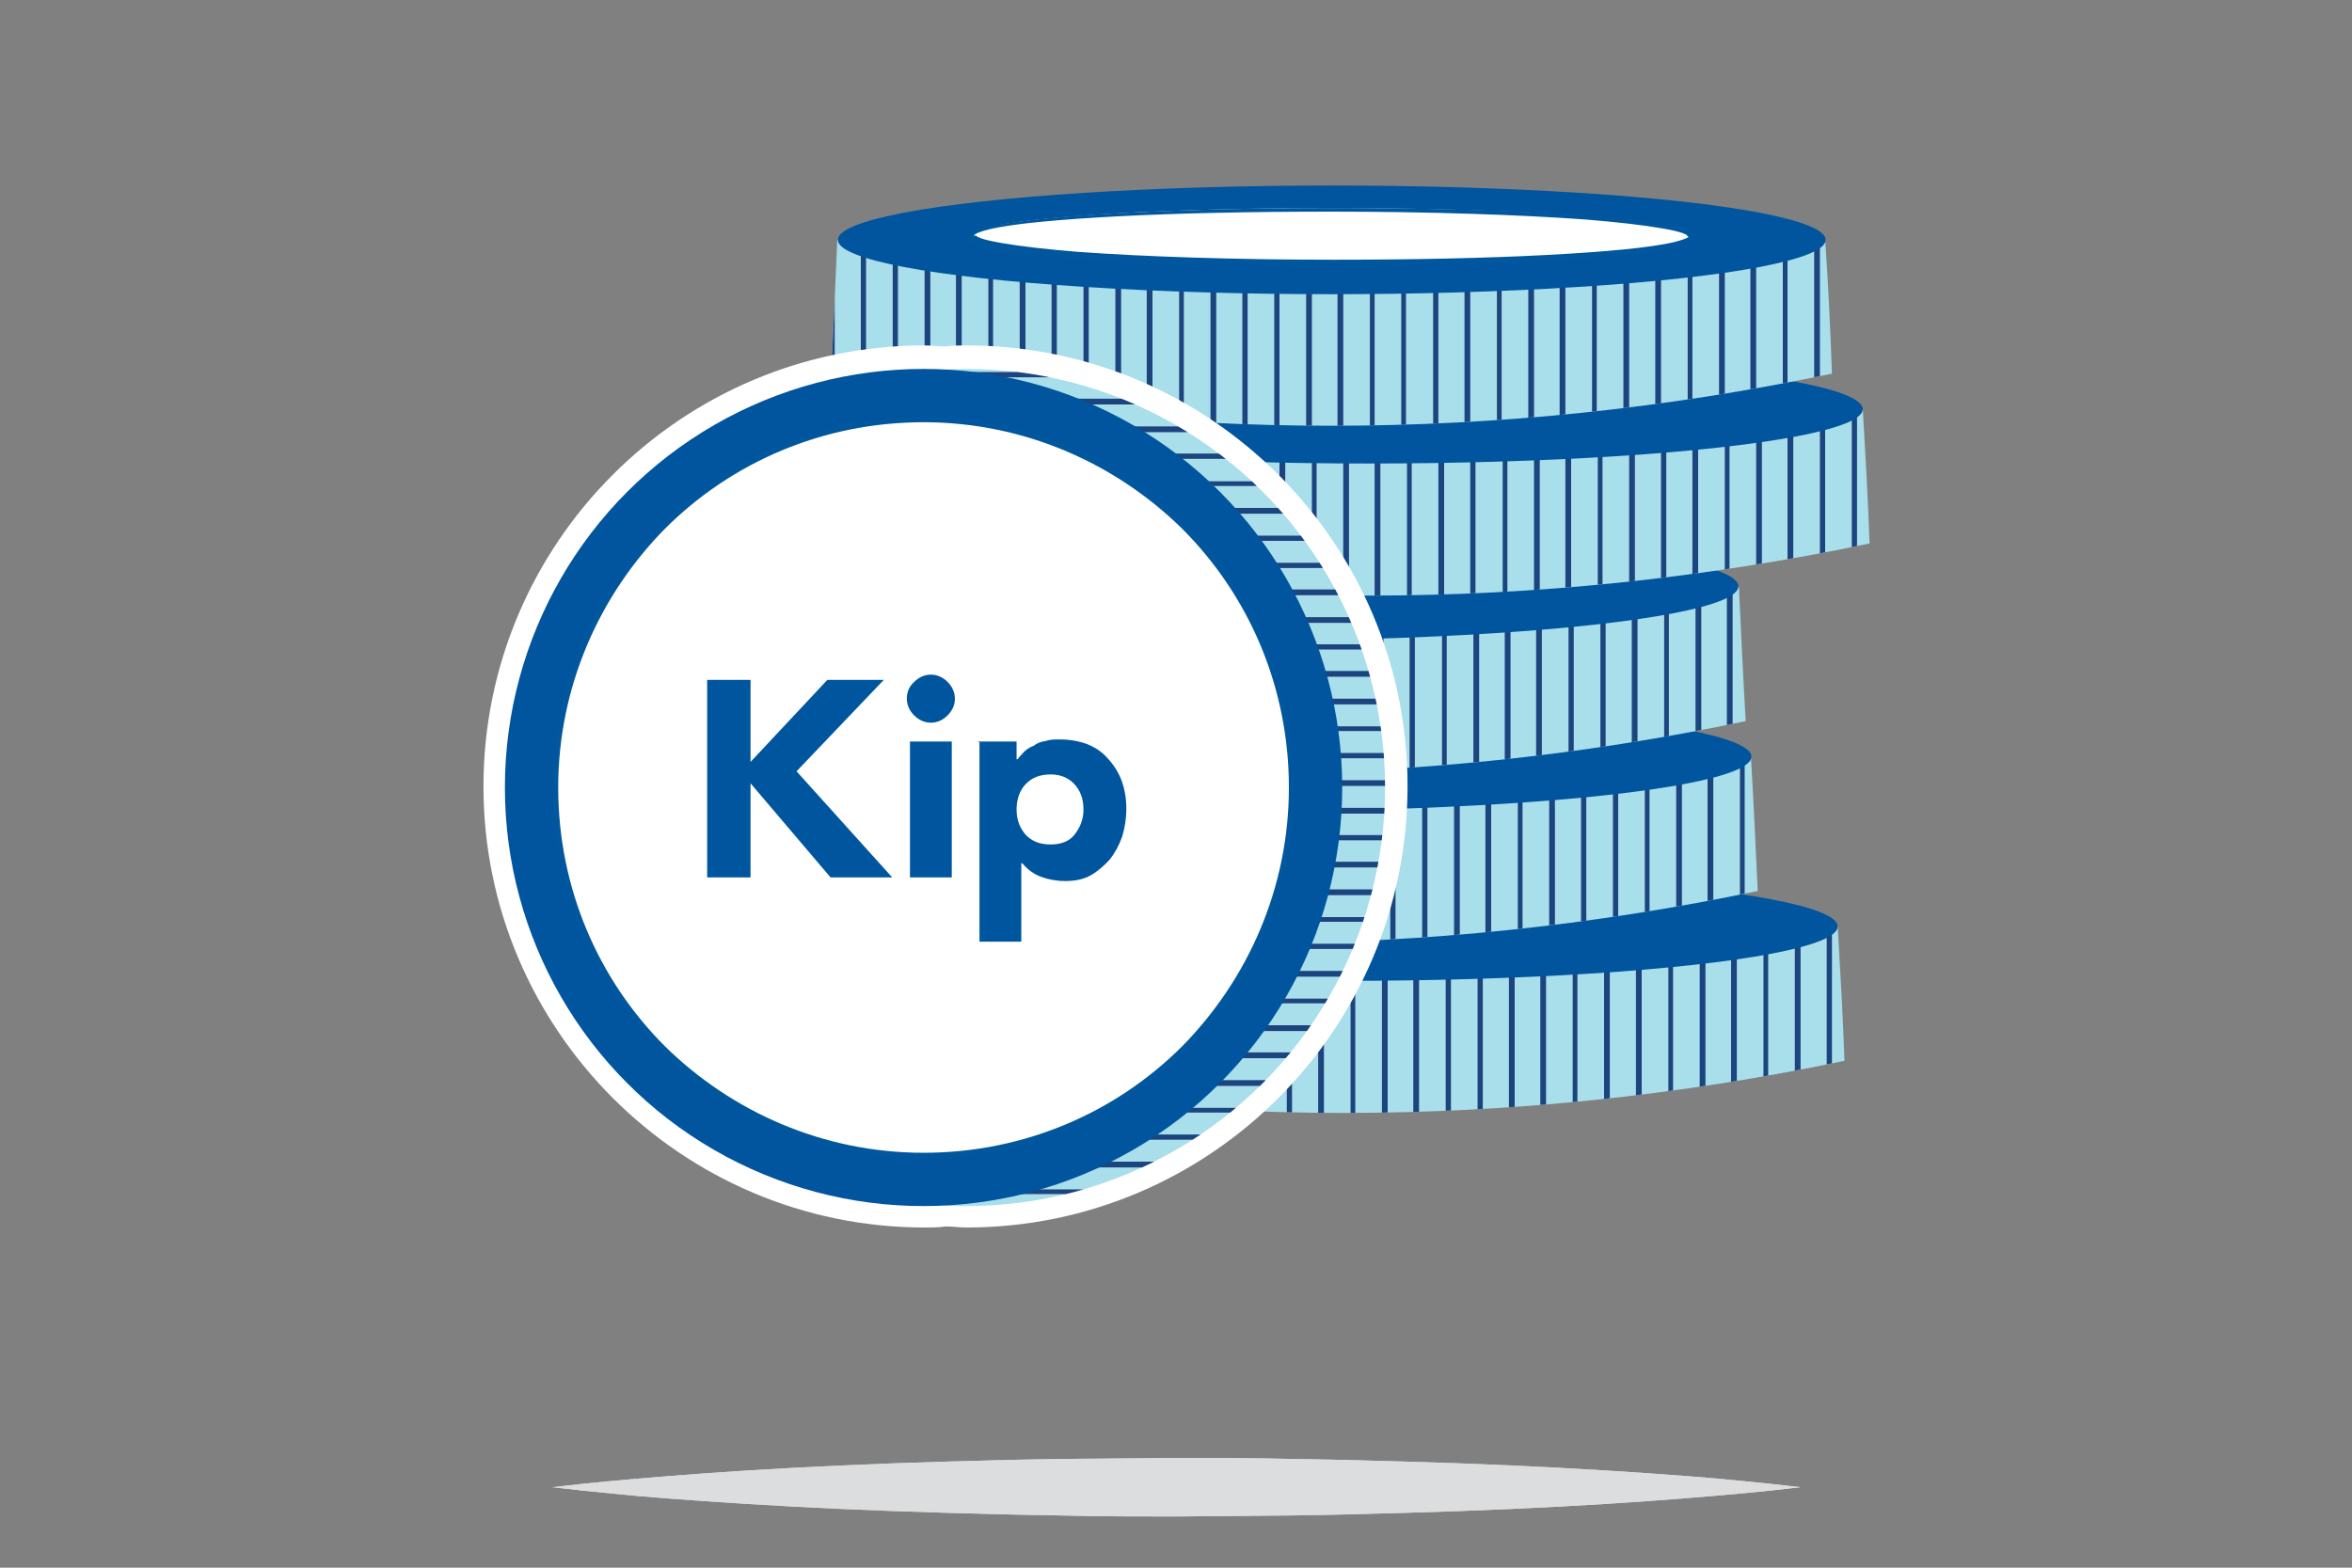 <?xml version="1.0" encoding="utf-8"?>
<!-- Generator: Adobe Illustrator 21.1.0, SVG Export Plug-In . SVG Version: 6.00 Build 0)  -->
<svg version="1.1" id="Layer_1" xmlns="http://www.w3.org/2000/svg" xmlns:xlink="http://www.w3.org/1999/xlink" x="0px" y="0px"
	 viewBox="0 0 450 300" style="enable-background:new 0 0 450 300;" xml:space="preserve">
<rect x="0" y="0" width="450" height="300" fill="#808080" stroke="none"/>
<style type="text/css">
	.st0{fill:#DCDDDE;}
	.st1{fill:#A9DEEB;}
	.st2{clip-path:url(#SVGID_2_);fill:#1C447E;}
	.st3{clip-path:url(#SVGID_4_);fill:#1C447E;}
	.st4{clip-path:url(#SVGID_6_);fill:#1C447E;}
	.st5{clip-path:url(#SVGID_8_);fill:#1C447E;}
	.st6{clip-path:url(#SVGID_10_);fill:#1C447E;}
	.st7{clip-path:url(#SVGID_12_);fill:#1C447E;}
	.st8{clip-path:url(#SVGID_14_);fill:#1C447E;}
	.st9{clip-path:url(#SVGID_16_);fill:#1C447E;}
	.st10{clip-path:url(#SVGID_18_);fill:#1C447E;}
	.st11{clip-path:url(#SVGID_20_);fill:#1C447E;}
	.st12{clip-path:url(#SVGID_22_);fill:#1C447E;}
	.st13{clip-path:url(#SVGID_24_);fill:#1C447E;}
	.st14{clip-path:url(#SVGID_26_);fill:#1C447E;}
	.st15{clip-path:url(#SVGID_28_);fill:#1C447E;}
	.st16{clip-path:url(#SVGID_30_);fill:#1C447E;}
	.st17{clip-path:url(#SVGID_32_);fill:#1C447E;}
	.st18{clip-path:url(#SVGID_34_);fill:#1C447E;}
	.st19{clip-path:url(#SVGID_36_);fill:#1C447E;}
	.st20{clip-path:url(#SVGID_38_);fill:#1C447E;}
	.st21{clip-path:url(#SVGID_40_);fill:#1C447E;}
	.st22{clip-path:url(#SVGID_42_);fill:#1C447E;}
	.st23{clip-path:url(#SVGID_44_);fill:#1C447E;}
	.st24{clip-path:url(#SVGID_46_);fill:#1C447E;}
	.st25{clip-path:url(#SVGID_48_);fill:#1C447E;}
	.st26{clip-path:url(#SVGID_50_);fill:#1C447E;}
	.st27{clip-path:url(#SVGID_52_);fill:#1C447E;}
	.st28{clip-path:url(#SVGID_54_);fill:#1C447E;}
	.st29{clip-path:url(#SVGID_56_);fill:#1C447E;}
	.st30{clip-path:url(#SVGID_58_);fill:#1C447E;}
	.st31{clip-path:url(#SVGID_60_);fill:#1C447E;}
	.st32{clip-path:url(#SVGID_62_);fill:#1C447E;}
	.st33{clip-path:url(#SVGID_64_);fill:#1C447E;}
	.st34{fill:#00559E;}
	.st35{clip-path:url(#SVGID_66_);fill:#1C447E;}
	.st36{clip-path:url(#SVGID_68_);fill:#1C447E;}
	.st37{clip-path:url(#SVGID_70_);fill:#1C447E;}
	.st38{clip-path:url(#SVGID_72_);fill:#1C447E;}
	.st39{clip-path:url(#SVGID_74_);fill:#1C447E;}
	.st40{clip-path:url(#SVGID_76_);fill:#1C447E;}
	.st41{clip-path:url(#SVGID_78_);fill:#1C447E;}
	.st42{clip-path:url(#SVGID_80_);fill:#1C447E;}
	.st43{clip-path:url(#SVGID_82_);fill:#1C447E;}
	.st44{clip-path:url(#SVGID_84_);fill:#1C447E;}
	.st45{clip-path:url(#SVGID_86_);fill:#1C447E;}
	.st46{clip-path:url(#SVGID_88_);fill:#1C447E;}
	.st47{clip-path:url(#SVGID_90_);fill:#1C447E;}
	.st48{clip-path:url(#SVGID_92_);fill:#1C447E;}
	.st49{clip-path:url(#SVGID_94_);fill:#1C447E;}
	.st50{clip-path:url(#SVGID_96_);fill:#1C447E;}
	.st51{clip-path:url(#SVGID_98_);fill:#1C447E;}
	.st52{clip-path:url(#SVGID_100_);fill:#1C447E;}
	.st53{clip-path:url(#SVGID_102_);fill:#1C447E;}
	.st54{clip-path:url(#SVGID_104_);fill:#1C447E;}
	.st55{clip-path:url(#SVGID_106_);fill:#1C447E;}
	.st56{clip-path:url(#SVGID_108_);fill:#1C447E;}
	.st57{clip-path:url(#SVGID_110_);fill:#1C447E;}
	.st58{clip-path:url(#SVGID_112_);fill:#1C447E;}
	.st59{clip-path:url(#SVGID_114_);fill:#1C447E;}
	.st60{clip-path:url(#SVGID_116_);fill:#1C447E;}
	.st61{clip-path:url(#SVGID_118_);fill:#1C447E;}
	.st62{clip-path:url(#SVGID_120_);fill:#1C447E;}
	.st63{clip-path:url(#SVGID_122_);fill:#1C447E;}
	.st64{clip-path:url(#SVGID_124_);fill:#1C447E;}
	.st65{clip-path:url(#SVGID_126_);fill:#1C447E;}
	.st66{clip-path:url(#SVGID_128_);fill:#1C447E;}
	.st67{clip-path:url(#SVGID_130_);fill:#1C447E;}
	.st68{clip-path:url(#SVGID_132_);fill:#1C447E;}
	.st69{clip-path:url(#SVGID_134_);fill:#1C447E;}
	.st70{clip-path:url(#SVGID_136_);fill:#1C447E;}
	.st71{clip-path:url(#SVGID_138_);fill:#1C447E;}
	.st72{clip-path:url(#SVGID_140_);fill:#1C447E;}
	.st73{clip-path:url(#SVGID_142_);fill:#1C447E;}
	.st74{clip-path:url(#SVGID_144_);fill:#1C447E;}
	.st75{clip-path:url(#SVGID_146_);fill:#1C447E;}
	.st76{clip-path:url(#SVGID_148_);fill:#1C447E;}
	.st77{clip-path:url(#SVGID_150_);fill:#1C447E;}
	.st78{clip-path:url(#SVGID_152_);fill:#1C447E;}
	.st79{clip-path:url(#SVGID_154_);fill:#1C447E;}
	.st80{clip-path:url(#SVGID_156_);fill:#1C447E;}
	.st81{clip-path:url(#SVGID_158_);fill:#1C447E;}
	.st82{clip-path:url(#SVGID_160_);fill:#1C447E;}
	.st83{clip-path:url(#SVGID_162_);fill:#1C447E;}
	.st84{clip-path:url(#SVGID_164_);fill:#1C447E;}
	.st85{clip-path:url(#SVGID_166_);fill:#1C447E;}
	.st86{clip-path:url(#SVGID_168_);fill:#1C447E;}
	.st87{clip-path:url(#SVGID_170_);fill:#1C447E;}
	.st88{clip-path:url(#SVGID_172_);fill:#1C447E;}
	.st89{clip-path:url(#SVGID_174_);fill:#1C447E;}
	.st90{clip-path:url(#SVGID_176_);fill:#1C447E;}
	.st91{clip-path:url(#SVGID_178_);fill:#1C447E;}
	.st92{clip-path:url(#SVGID_180_);fill:#1C447E;}
	.st93{clip-path:url(#SVGID_182_);fill:#1C447E;}
	.st94{clip-path:url(#SVGID_184_);fill:#1C447E;}
	.st95{clip-path:url(#SVGID_186_);fill:#1C447E;}
	.st96{clip-path:url(#SVGID_188_);fill:#1C447E;}
	.st97{clip-path:url(#SVGID_190_);fill:#1C447E;}
	.st98{clip-path:url(#SVGID_192_);fill:#1C447E;}
	.st99{clip-path:url(#SVGID_194_);fill:#1C447E;}
	.st100{clip-path:url(#SVGID_196_);fill:#1C447E;}
	.st101{clip-path:url(#SVGID_198_);fill:#1C447E;}
	.st102{clip-path:url(#SVGID_200_);fill:#1C447E;}
	.st103{clip-path:url(#SVGID_202_);fill:#1C447E;}
	.st104{clip-path:url(#SVGID_204_);fill:#1C447E;}
	.st105{clip-path:url(#SVGID_206_);fill:#1C447E;}
	.st106{clip-path:url(#SVGID_208_);fill:#1C447E;}
	.st107{clip-path:url(#SVGID_210_);fill:#1C447E;}
	.st108{clip-path:url(#SVGID_212_);fill:#1C447E;}
	.st109{clip-path:url(#SVGID_214_);fill:#1C447E;}
	.st110{clip-path:url(#SVGID_216_);fill:#1C447E;}
	.st111{clip-path:url(#SVGID_218_);fill:#1C447E;}
	.st112{clip-path:url(#SVGID_220_);fill:#1C447E;}
	.st113{clip-path:url(#SVGID_222_);fill:#1C447E;}
	.st114{clip-path:url(#SVGID_224_);fill:#1C447E;}
	.st115{clip-path:url(#SVGID_226_);fill:#1C447E;}
	.st116{clip-path:url(#SVGID_228_);fill:#1C447E;}
	.st117{clip-path:url(#SVGID_230_);fill:#1C447E;}
	.st118{clip-path:url(#SVGID_232_);fill:#1C447E;}
	.st119{clip-path:url(#SVGID_234_);fill:#1C447E;}
	.st120{clip-path:url(#SVGID_236_);fill:#1C447E;}
	.st121{clip-path:url(#SVGID_238_);fill:#1C447E;}
	.st122{clip-path:url(#SVGID_240_);fill:#1C447E;}
	.st123{clip-path:url(#SVGID_242_);fill:#1C447E;}
	.st124{clip-path:url(#SVGID_244_);fill:#1C447E;}
	.st125{clip-path:url(#SVGID_246_);fill:#1C447E;}
	.st126{clip-path:url(#SVGID_248_);fill:#1C447E;}
	.st127{clip-path:url(#SVGID_250_);fill:#1C447E;}
	.st128{clip-path:url(#SVGID_252_);fill:#1C447E;}
	.st129{clip-path:url(#SVGID_254_);fill:#1C447E;}
	.st130{clip-path:url(#SVGID_256_);fill:#1C447E;}
	.st131{clip-path:url(#SVGID_258_);fill:#1C447E;}
	.st132{clip-path:url(#SVGID_260_);fill:#1C447E;}
	.st133{clip-path:url(#SVGID_262_);fill:#1C447E;}
	.st134{clip-path:url(#SVGID_264_);fill:#1C447E;}
	.st135{clip-path:url(#SVGID_266_);fill:#1C447E;}
	.st136{clip-path:url(#SVGID_268_);fill:#1C447E;}
	.st137{clip-path:url(#SVGID_270_);fill:#1C447E;}
	.st138{clip-path:url(#SVGID_272_);fill:#1C447E;}
	.st139{clip-path:url(#SVGID_274_);fill:#1C447E;}
	.st140{clip-path:url(#SVGID_276_);fill:#1C447E;}
	.st141{clip-path:url(#SVGID_278_);fill:#1C447E;}
	.st142{clip-path:url(#SVGID_280_);fill:#1C447E;}
	.st143{clip-path:url(#SVGID_282_);fill:#1C447E;}
	.st144{clip-path:url(#SVGID_284_);fill:#1C447E;}
	.st145{clip-path:url(#SVGID_286_);fill:#1C447E;}
	.st146{clip-path:url(#SVGID_288_);fill:#1C447E;}
	.st147{clip-path:url(#SVGID_290_);fill:#1C447E;}
	.st148{clip-path:url(#SVGID_292_);fill:#1C447E;}
	.st149{clip-path:url(#SVGID_294_);fill:#1C447E;}
	.st150{clip-path:url(#SVGID_296_);fill:#1C447E;}
	.st151{clip-path:url(#SVGID_298_);fill:#1C447E;}
	.st152{clip-path:url(#SVGID_300_);fill:#1C447E;}
	.st153{clip-path:url(#SVGID_302_);fill:#1C447E;}
	.st154{clip-path:url(#SVGID_304_);fill:#1C447E;}
	.st155{clip-path:url(#SVGID_306_);fill:#1C447E;}
	.st156{clip-path:url(#SVGID_308_);fill:#1C447E;}
	.st157{clip-path:url(#SVGID_310_);fill:#1C447E;}
	.st158{clip-path:url(#SVGID_312_);fill:#1C447E;}
	.st159{clip-path:url(#SVGID_314_);fill:#1C447E;}
	.st160{clip-path:url(#SVGID_316_);fill:#1C447E;}
	.st161{clip-path:url(#SVGID_318_);fill:#1C447E;}
	.st162{clip-path:url(#SVGID_320_);fill:#1C447E;}
	.st163{fill:#FFFFFF;}
	.st164{fill:#00579D;}
	.st165{clip-path:url(#SVGID_322_);fill:#1C447E;}
	.st166{clip-path:url(#SVGID_324_);fill:#1C447E;}
	.st167{clip-path:url(#SVGID_326_);fill:#1C447E;}
	.st168{clip-path:url(#SVGID_328_);fill:#1C447E;}
	.st169{clip-path:url(#SVGID_330_);fill:#1C447E;}
	.st170{clip-path:url(#SVGID_332_);fill:#1C447E;}
	.st171{clip-path:url(#SVGID_334_);fill:#1C447E;}
	.st172{clip-path:url(#SVGID_336_);fill:#1C447E;}
	.st173{clip-path:url(#SVGID_338_);fill:#1C447E;}
	.st174{clip-path:url(#SVGID_340_);fill:#1C447E;}
	.st175{clip-path:url(#SVGID_342_);fill:#1C447E;}
	.st176{clip-path:url(#SVGID_344_);fill:#1C447E;}
	.st177{clip-path:url(#SVGID_346_);fill:#1C447E;}
	.st178{clip-path:url(#SVGID_348_);fill:#1C447E;}
	.st179{clip-path:url(#SVGID_350_);fill:#1C447E;}
	.st180{clip-path:url(#SVGID_352_);fill:#1C447E;}
	.st181{clip-path:url(#SVGID_354_);fill:#1C447E;}
	.st182{clip-path:url(#SVGID_356_);fill:#1C447E;}
	.st183{clip-path:url(#SVGID_358_);fill:#1C447E;}
	.st184{clip-path:url(#SVGID_360_);fill:#1C447E;}
	.st185{clip-path:url(#SVGID_362_);fill:#1C447E;}
	.st186{clip-path:url(#SVGID_364_);fill:#1C447E;}
	.st187{clip-path:url(#SVGID_366_);fill:#1C447E;}
	.st188{clip-path:url(#SVGID_368_);fill:#1C447E;}
	.st189{clip-path:url(#SVGID_370_);fill:#1C447E;}
	.st190{clip-path:url(#SVGID_372_);fill:#1C447E;}
	.st191{clip-path:url(#SVGID_374_);fill:#1C447E;}
	.st192{clip-path:url(#SVGID_376_);fill:#1C447E;}
	.st193{clip-path:url(#SVGID_378_);fill:#1C447E;}
	.st194{clip-path:url(#SVGID_380_);fill:#1C447E;}
	.st195{clip-path:url(#SVGID_382_);fill:#1C447E;}
	.st196{fill:#00569E;}
</style>
<g>
	<g>
		<path class="st0" d="M105.7,284.6c0,0,0.9-0.1,2.7-0.3c1.7-0.2,4.3-0.5,7.6-0.8c6.5-0.6,15.8-1.4,27-2.1
			c11.2-0.7,24.2-1.3,38.2-1.7c7-0.2,14.2-0.4,21.6-0.5c7.3-0.1,14.8-0.1,22.3-0.2c7.5,0,14.9,0,22.3,0.2c7.3,0.1,14.6,0.3,21.6,0.5
			c14,0.4,27,1,38.2,1.7s20.5,1.4,27,2.1c3.3,0.3,5.8,0.6,7.6,0.8c1.7,0.2,2.7,0.3,2.7,0.3s-0.9,0.1-2.7,0.3
			c-1.7,0.2-4.3,0.5-7.6,0.8c-6.5,0.6-15.8,1.4-27,2.1s-24.2,1.3-38.2,1.7c-7,0.2-14.2,0.4-21.6,0.5c-7.3,0.1-14.8,0.1-22.3,0.2
			c-7.5,0-14.9,0-22.3-0.2c-7.3-0.1-14.6-0.3-21.6-0.5c-14-0.4-27-1-38.2-1.7s-20.5-1.4-27-2.1c-3.3-0.3-5.8-0.6-7.6-0.8
			C106.6,284.7,105.7,284.6,105.7,284.6z"/>
	</g>
</g>
<g>
	<path class="st1" d="M352.9,203c-63.3,13.3-128.2,13.3-191.5,0c0.5-8.5,0.8-17.2,1.2-25.7c62.5,13.6,126.5,13.6,189,0
		C352.1,185.8,352.6,194.5,352.9,203z"/>
	<g>
		<g>
			<defs>
				<path id="SVGID_1_" d="M352.9,203c-63.3,13.3-128.2,13.3-191.5,0c0.5-8.5,0.8-17.2,1.2-25.7c62.5,13.6,126.5,13.6,189,0
					C352.1,185.8,352.6,194.5,352.9,203z"/>
			</defs>
			<clipPath id="SVGID_2_">
				<use xlink:href="#SVGID_1_"  style="overflow:visible;"/>
			</clipPath>
			<polyline class="st2" points="160.9,159.8 160.9,232.2 162,232.2 162,159.8 			"/>
		</g>
		<g>
			<defs>
				<path id="SVGID_3_" d="M352.9,203c-63.3,13.3-128.2,13.3-191.5,0c0.5-8.5,0.8-17.2,1.2-25.7c62.5,13.6,126.5,13.6,189,0
					C352.1,185.8,352.6,194.5,352.9,203z"/>
			</defs>
			<clipPath id="SVGID_4_">
				<use xlink:href="#SVGID_3_"  style="overflow:visible;"/>
			</clipPath>
			<polyline class="st3" points="179.2,159.8 179.2,232.2 180.3,232.2 180.3,159.8 			"/>
		</g>
		<g>
			<defs>
				<path id="SVGID_5_" d="M352.9,203c-63.3,13.3-128.2,13.3-191.5,0c0.5-8.5,0.8-17.2,1.2-25.7c62.5,13.6,126.5,13.6,189,0
					C352.1,185.8,352.6,194.5,352.9,203z"/>
			</defs>
			<clipPath id="SVGID_6_">
				<use xlink:href="#SVGID_5_"  style="overflow:visible;"/>
			</clipPath>
			<polyline class="st4" points="203.6,159.8 203.6,232.2 204.6,232.2 204.6,159.8 			"/>
		</g>
		<g>
			<defs>
				<path id="SVGID_7_" d="M352.9,203c-63.3,13.3-128.2,13.3-191.5,0c0.5-8.5,0.8-17.2,1.2-25.7c62.5,13.6,126.5,13.6,189,0
					C352.1,185.8,352.6,194.5,352.9,203z"/>
			</defs>
			<clipPath id="SVGID_8_">
				<use xlink:href="#SVGID_7_"  style="overflow:visible;"/>
			</clipPath>
			<polyline class="st5" points="227.9,159.8 227.9,232.2 229,232.2 229,159.8 			"/>
		</g>
		<g>
			<defs>
				<path id="SVGID_9_" d="M352.9,203c-63.3,13.3-128.2,13.3-191.5,0c0.5-8.5,0.8-17.2,1.2-25.7c62.5,13.6,126.5,13.6,189,0
					C352.1,185.8,352.6,194.5,352.9,203z"/>
			</defs>
			<clipPath id="SVGID_10_">
				<use xlink:href="#SVGID_9_"  style="overflow:visible;"/>
			</clipPath>
			<polyline class="st6" points="252.2,159.8 252.2,232.2 253.3,232.2 253.3,159.8 			"/>
		</g>
		<g>
			<defs>
				<path id="SVGID_11_" d="M352.9,203c-63.3,13.3-128.2,13.3-191.5,0c0.5-8.5,0.8-17.2,1.2-25.7c62.5,13.6,126.5,13.6,189,0
					C352.1,185.8,352.6,194.5,352.9,203z"/>
			</defs>
			<clipPath id="SVGID_12_">
				<use xlink:href="#SVGID_11_"  style="overflow:visible;"/>
			</clipPath>
			<polyline class="st7" points="276.6,159.8 276.6,232.2 277.6,232.2 277.6,159.8 			"/>
		</g>
		<g>
			<defs>
				<path id="SVGID_13_" d="M352.9,203c-63.3,13.3-128.2,13.3-191.5,0c0.5-8.5,0.8-17.2,1.2-25.7c62.5,13.6,126.5,13.6,189,0
					C352.1,185.8,352.6,194.5,352.9,203z"/>
			</defs>
			<clipPath id="SVGID_14_">
				<use xlink:href="#SVGID_13_"  style="overflow:visible;"/>
			</clipPath>
			<polyline class="st8" points="300.9,159.8 300.9,232.2 301.8,232.2 301.8,159.8 			"/>
		</g>
		<g>
			<defs>
				<path id="SVGID_15_" d="M352.9,203c-63.3,13.3-128.2,13.3-191.5,0c0.5-8.5,0.8-17.2,1.2-25.7c62.5,13.6,126.5,13.6,189,0
					C352.1,185.8,352.6,194.5,352.9,203z"/>
			</defs>
			<clipPath id="SVGID_16_">
				<use xlink:href="#SVGID_15_"  style="overflow:visible;"/>
			</clipPath>
			<polyline class="st9" points="325.2,159.8 325.2,232.2 326.3,232.2 326.3,159.8 			"/>
		</g>
		<g>
			<defs>
				<path id="SVGID_17_" d="M352.9,203c-63.3,13.3-128.2,13.3-191.5,0c0.5-8.5,0.8-17.2,1.2-25.7c62.5,13.6,126.5,13.6,189,0
					C352.1,185.8,352.6,194.5,352.9,203z"/>
			</defs>
			<clipPath id="SVGID_18_">
				<use xlink:href="#SVGID_17_"  style="overflow:visible;"/>
			</clipPath>
			<polyline class="st10" points="349.5,159.8 349.5,232.2 350.5,232.2 350.5,159.8 			"/>
		</g>
		<g>
			<defs>
				<path id="SVGID_19_" d="M352.9,203c-63.3,13.3-128.2,13.3-191.5,0c0.5-8.5,0.8-17.2,1.2-25.7c62.5,13.6,126.5,13.6,189,0
					C352.1,185.8,352.6,194.5,352.9,203z"/>
			</defs>
			<clipPath id="SVGID_20_">
				<use xlink:href="#SVGID_19_"  style="overflow:visible;"/>
			</clipPath>
			<polyline class="st11" points="167.1,159.8 167.1,232.2 168.1,232.2 168.1,159.8 			"/>
		</g>
		<g>
			<defs>
				<path id="SVGID_21_" d="M352.9,203c-63.3,13.3-128.2,13.3-191.5,0c0.5-8.5,0.8-17.2,1.2-25.7c62.5,13.6,126.5,13.6,189,0
					C352.1,185.8,352.6,194.5,352.9,203z"/>
			</defs>
			<clipPath id="SVGID_22_">
				<use xlink:href="#SVGID_21_"  style="overflow:visible;"/>
			</clipPath>
			<polyline class="st12" points="185.4,159.8 185.4,232.2 186.3,232.2 186.3,159.8 			"/>
		</g>
		<g>
			<defs>
				<path id="SVGID_23_" d="M352.9,203c-63.3,13.3-128.2,13.3-191.5,0c0.5-8.5,0.8-17.2,1.2-25.7c62.5,13.6,126.5,13.6,189,0
					C352.1,185.8,352.6,194.5,352.9,203z"/>
			</defs>
			<clipPath id="SVGID_24_">
				<use xlink:href="#SVGID_23_"  style="overflow:visible;"/>
			</clipPath>
			<polyline class="st13" points="209.7,159.8 209.7,232.2 210.7,232.2 210.7,159.8 			"/>
		</g>
		<g>
			<defs>
				<path id="SVGID_25_" d="M352.9,203c-63.3,13.3-128.2,13.3-191.5,0c0.5-8.5,0.8-17.2,1.2-25.7c62.5,13.6,126.5,13.6,189,0
					C352.1,185.8,352.6,194.5,352.9,203z"/>
			</defs>
			<clipPath id="SVGID_26_">
				<use xlink:href="#SVGID_25_"  style="overflow:visible;"/>
			</clipPath>
			<polyline class="st14" points="233.9,159.8 233.9,232.2 235,232.2 235,159.8 			"/>
		</g>
		<g>
			<defs>
				<path id="SVGID_27_" d="M352.9,203c-63.3,13.3-128.2,13.3-191.5,0c0.5-8.5,0.8-17.2,1.2-25.7c62.5,13.6,126.5,13.6,189,0
					C352.1,185.8,352.6,194.5,352.9,203z"/>
			</defs>
			<clipPath id="SVGID_28_">
				<use xlink:href="#SVGID_27_"  style="overflow:visible;"/>
			</clipPath>
			<polyline class="st15" points="258.4,159.8 258.4,232.2 259.3,232.2 259.3,159.8 			"/>
		</g>
		<g>
			<defs>
				<path id="SVGID_29_" d="M352.9,203c-63.3,13.3-128.2,13.3-191.5,0c0.5-8.5,0.8-17.2,1.2-25.7c62.5,13.6,126.5,13.6,189,0
					C352.1,185.8,352.6,194.5,352.9,203z"/>
			</defs>
			<clipPath id="SVGID_30_">
				<use xlink:href="#SVGID_29_"  style="overflow:visible;"/>
			</clipPath>
			<polyline class="st16" points="282.7,159.8 282.7,232.2 283.7,232.2 283.7,159.8 			"/>
		</g>
		<g>
			<defs>
				<path id="SVGID_31_" d="M352.9,203c-63.3,13.3-128.2,13.3-191.5,0c0.5-8.5,0.8-17.2,1.2-25.7c62.5,13.6,126.5,13.6,189,0
					C352.1,185.8,352.6,194.5,352.9,203z"/>
			</defs>
			<clipPath id="SVGID_32_">
				<use xlink:href="#SVGID_31_"  style="overflow:visible;"/>
			</clipPath>
			<polyline class="st17" points="306.9,159.8 306.9,232.2 308,232.2 308,159.8 			"/>
		</g>
		<g>
			<defs>
				<path id="SVGID_33_" d="M352.9,203c-63.3,13.3-128.2,13.3-191.5,0c0.5-8.5,0.8-17.2,1.2-25.7c62.5,13.6,126.5,13.6,189,0
					C352.1,185.8,352.6,194.5,352.9,203z"/>
			</defs>
			<clipPath id="SVGID_34_">
				<use xlink:href="#SVGID_33_"  style="overflow:visible;"/>
			</clipPath>
			<polyline class="st18" points="331.2,159.8 331.2,232.2 332.3,232.2 332.3,159.8 			"/>
		</g>
		<g>
			<defs>
				<path id="SVGID_35_" d="M352.9,203c-63.3,13.3-128.2,13.3-191.5,0c0.5-8.5,0.8-17.2,1.2-25.7c62.5,13.6,126.5,13.6,189,0
					C352.1,185.8,352.6,194.5,352.9,203z"/>
			</defs>
			<clipPath id="SVGID_36_">
				<use xlink:href="#SVGID_35_"  style="overflow:visible;"/>
			</clipPath>
			<polyline class="st19" points="191.4,159.8 191.4,232.2 192.5,232.2 192.5,159.8 			"/>
		</g>
		<g>
			<defs>
				<path id="SVGID_37_" d="M352.9,203c-63.3,13.3-128.2,13.3-191.5,0c0.5-8.5,0.8-17.2,1.2-25.7c62.5,13.6,126.5,13.6,189,0
					C352.1,185.8,352.6,194.5,352.9,203z"/>
			</defs>
			<clipPath id="SVGID_38_">
				<use xlink:href="#SVGID_37_"  style="overflow:visible;"/>
			</clipPath>
			<polyline class="st20" points="215.7,159.8 215.7,232.2 216.8,232.2 216.8,159.8 			"/>
		</g>
		<g>
			<defs>
				<path id="SVGID_39_" d="M352.9,203c-63.3,13.3-128.2,13.3-191.5,0c0.5-8.5,0.8-17.2,1.2-25.7c62.5,13.6,126.5,13.6,189,0
					C352.1,185.8,352.6,194.5,352.9,203z"/>
			</defs>
			<clipPath id="SVGID_40_">
				<use xlink:href="#SVGID_39_"  style="overflow:visible;"/>
			</clipPath>
			<polyline class="st21" points="240.1,159.8 240.1,232.2 241.1,232.2 241.1,159.8 			"/>
		</g>
		<g>
			<defs>
				<path id="SVGID_41_" d="M352.9,203c-63.3,13.3-128.2,13.3-191.5,0c0.5-8.5,0.8-17.2,1.2-25.7c62.5,13.6,126.5,13.6,189,0
					C352.1,185.8,352.6,194.5,352.9,203z"/>
			</defs>
			<clipPath id="SVGID_42_">
				<use xlink:href="#SVGID_41_"  style="overflow:visible;"/>
			</clipPath>
			<polyline class="st22" points="264.4,159.8 264.4,232.2 265.5,232.2 265.5,159.8 			"/>
		</g>
		<g>
			<defs>
				<path id="SVGID_43_" d="M352.9,203c-63.3,13.3-128.2,13.3-191.5,0c0.5-8.5,0.8-17.2,1.2-25.7c62.5,13.6,126.5,13.6,189,0
					C352.1,185.8,352.6,194.5,352.9,203z"/>
			</defs>
			<clipPath id="SVGID_44_">
				<use xlink:href="#SVGID_43_"  style="overflow:visible;"/>
			</clipPath>
			<polyline class="st23" points="288.7,159.8 288.7,232.2 289.8,232.2 289.8,159.8 			"/>
		</g>
		<g>
			<defs>
				<path id="SVGID_45_" d="M352.9,203c-63.3,13.3-128.2,13.3-191.5,0c0.5-8.5,0.8-17.2,1.2-25.7c62.5,13.6,126.5,13.6,189,0
					C352.1,185.8,352.6,194.5,352.9,203z"/>
			</defs>
			<clipPath id="SVGID_46_">
				<use xlink:href="#SVGID_45_"  style="overflow:visible;"/>
			</clipPath>
			<polyline class="st24" points="313,159.8 313,232.2 314.1,232.2 314.1,159.8 			"/>
		</g>
		<g>
			<defs>
				<path id="SVGID_47_" d="M352.9,203c-63.3,13.3-128.2,13.3-191.5,0c0.5-8.5,0.8-17.2,1.2-25.7c62.5,13.6,126.5,13.6,189,0
					C352.1,185.8,352.6,194.5,352.9,203z"/>
			</defs>
			<clipPath id="SVGID_48_">
				<use xlink:href="#SVGID_47_"  style="overflow:visible;"/>
			</clipPath>
			<polyline class="st25" points="337.4,159.8 337.4,232.2 338.3,232.2 338.3,159.8 			"/>
		</g>
		<g>
			<defs>
				<path id="SVGID_49_" d="M352.9,203c-63.3,13.3-128.2,13.3-191.5,0c0.5-8.5,0.8-17.2,1.2-25.7c62.5,13.6,126.5,13.6,189,0
					C352.1,185.8,352.6,194.5,352.9,203z"/>
			</defs>
			<clipPath id="SVGID_50_">
				<use xlink:href="#SVGID_49_"  style="overflow:visible;"/>
			</clipPath>
			<polyline class="st26" points="173.2,159.8 173.2,232.2 174.2,232.2 174.2,159.8 			"/>
		</g>
		<g>
			<defs>
				<path id="SVGID_51_" d="M352.9,203c-63.3,13.3-128.2,13.3-191.5,0c0.5-8.5,0.8-17.2,1.2-25.7c62.5,13.6,126.5,13.6,189,0
					C352.1,185.8,352.6,194.5,352.9,203z"/>
			</defs>
			<clipPath id="SVGID_52_">
				<use xlink:href="#SVGID_51_"  style="overflow:visible;"/>
			</clipPath>
			<polyline class="st27" points="197.4,159.8 197.4,232.2 198.5,232.2 198.5,159.8 			"/>
		</g>
		<g>
			<defs>
				<path id="SVGID_53_" d="M352.9,203c-63.3,13.3-128.2,13.3-191.5,0c0.5-8.5,0.8-17.2,1.2-25.7c62.5,13.6,126.5,13.6,189,0
					C352.1,185.8,352.6,194.5,352.9,203z"/>
			</defs>
			<clipPath id="SVGID_54_">
				<use xlink:href="#SVGID_53_"  style="overflow:visible;"/>
			</clipPath>
			<polyline class="st28" points="221.9,159.8 221.9,232.2 222.8,232.2 222.8,159.8 			"/>
		</g>
		<g>
			<defs>
				<path id="SVGID_55_" d="M352.9,203c-63.3,13.3-128.2,13.3-191.5,0c0.5-8.5,0.8-17.2,1.2-25.7c62.5,13.6,126.5,13.6,189,0
					C352.1,185.8,352.6,194.5,352.9,203z"/>
			</defs>
			<clipPath id="SVGID_56_">
				<use xlink:href="#SVGID_55_"  style="overflow:visible;"/>
			</clipPath>
			<polyline class="st29" points="246.2,159.8 246.2,232.2 247.2,232.2 247.2,159.8 			"/>
		</g>
		<g>
			<defs>
				<path id="SVGID_57_" d="M352.9,203c-63.3,13.3-128.2,13.3-191.5,0c0.5-8.5,0.8-17.2,1.2-25.7c62.5,13.6,126.5,13.6,189,0
					C352.1,185.8,352.6,194.5,352.9,203z"/>
			</defs>
			<clipPath id="SVGID_58_">
				<use xlink:href="#SVGID_57_"  style="overflow:visible;"/>
			</clipPath>
			<polyline class="st30" points="270.4,159.8 270.4,232.2 271.5,232.2 271.5,159.8 			"/>
		</g>
		<g>
			<defs>
				<path id="SVGID_59_" d="M352.9,203c-63.3,13.3-128.2,13.3-191.5,0c0.5-8.5,0.8-17.2,1.2-25.7c62.5,13.6,126.5,13.6,189,0
					C352.1,185.8,352.6,194.5,352.9,203z"/>
			</defs>
			<clipPath id="SVGID_60_">
				<use xlink:href="#SVGID_59_"  style="overflow:visible;"/>
			</clipPath>
			<polyline class="st31" points="294.7,159.8 294.7,232.2 295.8,232.2 295.8,159.8 			"/>
		</g>
		<g>
			<defs>
				<path id="SVGID_61_" d="M352.9,203c-63.3,13.3-128.2,13.3-191.5,0c0.5-8.5,0.8-17.2,1.2-25.7c62.5,13.6,126.5,13.6,189,0
					C352.1,185.8,352.6,194.5,352.9,203z"/>
			</defs>
			<clipPath id="SVGID_62_">
				<use xlink:href="#SVGID_61_"  style="overflow:visible;"/>
			</clipPath>
			<polyline class="st32" points="319.2,159.8 319.2,232.2 320.1,232.2 320.1,159.8 			"/>
		</g>
		<g>
			<defs>
				<path id="SVGID_63_" d="M352.9,203c-63.3,13.3-128.2,13.3-191.5,0c0.5-8.5,0.8-17.2,1.2-25.7c62.5,13.6,126.5,13.6,189,0
					C352.1,185.8,352.6,194.5,352.9,203z"/>
			</defs>
			<clipPath id="SVGID_64_">
				<use xlink:href="#SVGID_63_"  style="overflow:visible;"/>
			</clipPath>
			<polyline class="st33" points="343.4,159.8 343.4,232.2 344.5,232.2 344.5,159.8 			"/>
		</g>
	</g>
	<ellipse class="st34" cx="257.1" cy="177.3" rx="94.5" ry="10.4"/>
	<path class="st1" d="M336.3,170.5c-63.3,13.3-128.2,13.3-191.5,0c0.5-8.5,0.8-17.2,1.2-25.7c62.5,13.6,126.5,13.6,189,0
		C335.5,153.3,335.9,161.9,336.3,170.5z"/>
	<g>
		<g>
			<defs>
				<path id="SVGID_65_" d="M336.3,170.5c-63.3,13.3-128.2,13.3-191.5,0c0.5-8.5,0.8-17.2,1.2-25.7c62.5,13.6,126.5,13.6,189,0
					C335.5,153.3,335.9,161.9,336.3,170.5z"/>
			</defs>
			<clipPath id="SVGID_66_">
				<use xlink:href="#SVGID_65_"  style="overflow:visible;"/>
			</clipPath>
			<polyline class="st35" points="144.4,127.4 144.4,199.7 145.5,199.7 145.5,127.4 			"/>
		</g>
		<g>
			<defs>
				<path id="SVGID_67_" d="M336.3,170.5c-63.3,13.3-128.2,13.3-191.5,0c0.5-8.5,0.8-17.2,1.2-25.7c62.5,13.6,126.5,13.6,189,0
					C335.5,153.3,335.9,161.9,336.3,170.5z"/>
			</defs>
			<clipPath id="SVGID_68_">
				<use xlink:href="#SVGID_67_"  style="overflow:visible;"/>
			</clipPath>
			<polyline class="st36" points="162.6,127.4 162.6,199.7 163.7,199.7 163.7,127.4 			"/>
		</g>
		<g>
			<defs>
				<path id="SVGID_69_" d="M336.3,170.5c-63.3,13.3-128.2,13.3-191.5,0c0.5-8.5,0.8-17.2,1.2-25.7c62.5,13.6,126.5,13.6,189,0
					C335.5,153.3,335.9,161.9,336.3,170.5z"/>
			</defs>
			<clipPath id="SVGID_70_">
				<use xlink:href="#SVGID_69_"  style="overflow:visible;"/>
			</clipPath>
			<polyline class="st37" points="186.9,127.4 186.9,199.7 188,199.7 188,127.4 			"/>
		</g>
		<g>
			<defs>
				<path id="SVGID_71_" d="M336.3,170.5c-63.3,13.3-128.2,13.3-191.5,0c0.5-8.5,0.8-17.2,1.2-25.7c62.5,13.6,126.5,13.6,189,0
					C335.5,153.3,335.9,161.9,336.3,170.5z"/>
			</defs>
			<clipPath id="SVGID_72_">
				<use xlink:href="#SVGID_71_"  style="overflow:visible;"/>
			</clipPath>
			<polyline class="st38" points="211.2,127.4 211.2,199.7 212.3,199.7 212.3,127.4 			"/>
		</g>
		<g>
			<defs>
				<path id="SVGID_73_" d="M336.3,170.5c-63.3,13.3-128.2,13.3-191.5,0c0.5-8.5,0.8-17.2,1.2-25.7c62.5,13.6,126.5,13.6,189,0
					C335.5,153.3,335.9,161.9,336.3,170.5z"/>
			</defs>
			<clipPath id="SVGID_74_">
				<use xlink:href="#SVGID_73_"  style="overflow:visible;"/>
			</clipPath>
			<polyline class="st39" points="235.6,127.4 235.6,199.7 236.6,199.7 236.6,127.4 			"/>
		</g>
		<g>
			<defs>
				<path id="SVGID_75_" d="M336.3,170.5c-63.3,13.3-128.2,13.3-191.5,0c0.5-8.5,0.8-17.2,1.2-25.7c62.5,13.6,126.5,13.6,189,0
					C335.5,153.3,335.9,161.9,336.3,170.5z"/>
			</defs>
			<clipPath id="SVGID_76_">
				<use xlink:href="#SVGID_75_"  style="overflow:visible;"/>
			</clipPath>
			<polyline class="st40" points="259.9,127.4 259.9,199.7 261,199.7 261,127.4 			"/>
		</g>
		<g>
			<defs>
				<path id="SVGID_77_" d="M336.3,170.5c-63.3,13.3-128.2,13.3-191.5,0c0.5-8.5,0.8-17.2,1.2-25.7c62.5,13.6,126.5,13.6,189,0
					C335.5,153.3,335.9,161.9,336.3,170.5z"/>
			</defs>
			<clipPath id="SVGID_78_">
				<use xlink:href="#SVGID_77_"  style="overflow:visible;"/>
			</clipPath>
			<polyline class="st41" points="284.2,127.4 284.2,199.7 285.3,199.7 285.3,127.4 			"/>
		</g>
		<g>
			<defs>
				<path id="SVGID_79_" d="M336.3,170.5c-63.3,13.3-128.2,13.3-191.5,0c0.5-8.5,0.8-17.2,1.2-25.7c62.5,13.6,126.5,13.6,189,0
					C335.5,153.3,335.9,161.9,336.3,170.5z"/>
			</defs>
			<clipPath id="SVGID_80_">
				<use xlink:href="#SVGID_79_"  style="overflow:visible;"/>
			</clipPath>
			<polyline class="st42" points="308.6,127.4 308.6,199.7 309.6,199.7 309.6,127.4 			"/>
		</g>
		<g>
			<defs>
				<path id="SVGID_81_" d="M336.3,170.5c-63.3,13.3-128.2,13.3-191.5,0c0.5-8.5,0.8-17.2,1.2-25.7c62.5,13.6,126.5,13.6,189,0
					C335.5,153.3,335.9,161.9,336.3,170.5z"/>
			</defs>
			<clipPath id="SVGID_82_">
				<use xlink:href="#SVGID_81_"  style="overflow:visible;"/>
			</clipPath>
			<polyline class="st43" points="332.9,127.4 332.9,199.7 333.8,199.7 333.8,127.4 			"/>
		</g>
		<g>
			<defs>
				<path id="SVGID_83_" d="M336.3,170.5c-63.3,13.3-128.2,13.3-191.5,0c0.5-8.5,0.8-17.2,1.2-25.7c62.5,13.6,126.5,13.6,189,0
					C335.5,153.3,335.9,161.9,336.3,170.5z"/>
			</defs>
			<clipPath id="SVGID_84_">
				<use xlink:href="#SVGID_83_"  style="overflow:visible;"/>
			</clipPath>
			<polyline class="st44" points="150.4,127.4 150.4,199.7 151.5,199.7 151.5,127.4 			"/>
		</g>
		<g>
			<defs>
				<path id="SVGID_85_" d="M336.3,170.5c-63.3,13.3-128.2,13.3-191.5,0c0.5-8.5,0.8-17.2,1.2-25.7c62.5,13.6,126.5,13.6,189,0
					C335.5,153.3,335.9,161.9,336.3,170.5z"/>
			</defs>
			<clipPath id="SVGID_86_">
				<use xlink:href="#SVGID_85_"  style="overflow:visible;"/>
			</clipPath>
			<polyline class="st45" points="168.7,127.4 168.7,199.7 169.8,199.7 169.8,127.4 			"/>
		</g>
		<g>
			<defs>
				<path id="SVGID_87_" d="M336.3,170.5c-63.3,13.3-128.2,13.3-191.5,0c0.5-8.5,0.8-17.2,1.2-25.7c62.5,13.6,126.5,13.6,189,0
					C335.5,153.3,335.9,161.9,336.3,170.5z"/>
			</defs>
			<clipPath id="SVGID_88_">
				<use xlink:href="#SVGID_87_"  style="overflow:visible;"/>
			</clipPath>
			<polyline class="st46" points="193,127.4 193,199.7 194,199.7 194,127.4 			"/>
		</g>
		<g>
			<defs>
				<path id="SVGID_89_" d="M336.3,170.5c-63.3,13.3-128.2,13.3-191.5,0c0.5-8.5,0.8-17.2,1.2-25.7c62.5,13.6,126.5,13.6,189,0
					C335.5,153.3,335.9,161.9,336.3,170.5z"/>
			</defs>
			<clipPath id="SVGID_90_">
				<use xlink:href="#SVGID_89_"  style="overflow:visible;"/>
			</clipPath>
			<polyline class="st47" points="217.4,127.4 217.4,199.7 218.3,199.7 218.3,127.4 			"/>
		</g>
		<g>
			<defs>
				<path id="SVGID_91_" d="M336.3,170.5c-63.3,13.3-128.2,13.3-191.5,0c0.5-8.5,0.8-17.2,1.2-25.7c62.5,13.6,126.5,13.6,189,0
					C335.5,153.3,335.9,161.9,336.3,170.5z"/>
			</defs>
			<clipPath id="SVGID_92_">
				<use xlink:href="#SVGID_91_"  style="overflow:visible;"/>
			</clipPath>
			<polyline class="st48" points="241.7,127.4 241.7,199.7 242.8,199.7 242.8,127.4 			"/>
		</g>
		<g>
			<defs>
				<path id="SVGID_93_" d="M336.3,170.5c-63.3,13.3-128.2,13.3-191.5,0c0.5-8.5,0.8-17.2,1.2-25.7c62.5,13.6,126.5,13.6,189,0
					C335.5,153.3,335.9,161.9,336.3,170.5z"/>
			</defs>
			<clipPath id="SVGID_94_">
				<use xlink:href="#SVGID_93_"  style="overflow:visible;"/>
			</clipPath>
			<polyline class="st49" points="266,127.4 266,199.7 267,199.7 267,127.4 			"/>
		</g>
		<g>
			<defs>
				<path id="SVGID_95_" d="M336.3,170.5c-63.3,13.3-128.2,13.3-191.5,0c0.5-8.5,0.8-17.2,1.2-25.7c62.5,13.6,126.5,13.6,189,0
					C335.5,153.3,335.9,161.9,336.3,170.5z"/>
			</defs>
			<clipPath id="SVGID_96_">
				<use xlink:href="#SVGID_95_"  style="overflow:visible;"/>
			</clipPath>
			<polyline class="st50" points="290.4,127.4 290.4,199.7 291.3,199.7 291.3,127.4 			"/>
		</g>
		<g>
			<defs>
				<path id="SVGID_97_" d="M336.3,170.5c-63.3,13.3-128.2,13.3-191.5,0c0.5-8.5,0.8-17.2,1.2-25.7c62.5,13.6,126.5,13.6,189,0
					C335.5,153.3,335.9,161.9,336.3,170.5z"/>
			</defs>
			<clipPath id="SVGID_98_">
				<use xlink:href="#SVGID_97_"  style="overflow:visible;"/>
			</clipPath>
			<polyline class="st51" points="314.7,127.4 314.7,199.7 315.6,199.7 315.6,127.4 			"/>
		</g>
		<g>
			<defs>
				<path id="SVGID_99_" d="M336.3,170.5c-63.3,13.3-128.2,13.3-191.5,0c0.5-8.5,0.8-17.2,1.2-25.7c62.5,13.6,126.5,13.6,189,0
					C335.5,153.3,335.9,161.9,336.3,170.5z"/>
			</defs>
			<clipPath id="SVGID_100_">
				<use xlink:href="#SVGID_99_"  style="overflow:visible;"/>
			</clipPath>
			<polyline class="st52" points="174.7,127.4 174.7,199.7 175.8,199.7 175.8,127.4 			"/>
		</g>
		<g>
			<defs>
				<path id="SVGID_101_" d="M336.3,170.5c-63.3,13.3-128.2,13.3-191.5,0c0.5-8.5,0.8-17.2,1.2-25.7c62.5,13.6,126.5,13.6,189,0
					C335.5,153.3,335.9,161.9,336.3,170.5z"/>
			</defs>
			<clipPath id="SVGID_102_">
				<use xlink:href="#SVGID_101_"  style="overflow:visible;"/>
			</clipPath>
			<polyline class="st53" points="199.1,127.4 199.1,199.7 200.1,199.7 200.1,127.4 			"/>
		</g>
		<g>
			<defs>
				<path id="SVGID_103_" d="M336.3,170.5c-63.3,13.3-128.2,13.3-191.5,0c0.5-8.5,0.8-17.2,1.2-25.7c62.5,13.6,126.5,13.6,189,0
					C335.5,153.3,335.9,161.9,336.3,170.5z"/>
			</defs>
			<clipPath id="SVGID_104_">
				<use xlink:href="#SVGID_103_"  style="overflow:visible;"/>
			</clipPath>
			<polyline class="st54" points="223.4,127.4 223.4,199.7 224.5,199.7 224.5,127.4 			"/>
		</g>
		<g>
			<defs>
				<path id="SVGID_105_" d="M336.3,170.5c-63.3,13.3-128.2,13.3-191.5,0c0.5-8.5,0.8-17.2,1.2-25.7c62.5,13.6,126.5,13.6,189,0
					C335.5,153.3,335.9,161.9,336.3,170.5z"/>
			</defs>
			<clipPath id="SVGID_106_">
				<use xlink:href="#SVGID_105_"  style="overflow:visible;"/>
			</clipPath>
			<polyline class="st55" points="247.7,127.4 247.7,199.7 248.8,199.7 248.8,127.4 			"/>
		</g>
		<g>
			<defs>
				<path id="SVGID_107_" d="M336.3,170.5c-63.3,13.3-128.2,13.3-191.5,0c0.5-8.5,0.8-17.2,1.2-25.7c62.5,13.6,126.5,13.6,189,0
					C335.5,153.3,335.9,161.9,336.3,170.5z"/>
			</defs>
			<clipPath id="SVGID_108_">
				<use xlink:href="#SVGID_107_"  style="overflow:visible;"/>
			</clipPath>
			<polyline class="st56" points="272.1,127.4 272.1,199.7 273.1,199.7 273.1,127.4 			"/>
		</g>
		<g>
			<defs>
				<path id="SVGID_109_" d="M336.3,170.5c-63.3,13.3-128.2,13.3-191.5,0c0.5-8.5,0.8-17.2,1.2-25.7c62.5,13.6,126.5,13.6,189,0
					C335.5,153.3,335.9,161.9,336.3,170.5z"/>
			</defs>
			<clipPath id="SVGID_110_">
				<use xlink:href="#SVGID_109_"  style="overflow:visible;"/>
			</clipPath>
			<polyline class="st57" points="296.4,127.4 296.4,199.7 297.5,199.7 297.5,127.4 			"/>
		</g>
		<g>
			<defs>
				<path id="SVGID_111_" d="M336.3,170.5c-63.3,13.3-128.2,13.3-191.5,0c0.5-8.5,0.8-17.2,1.2-25.7c62.5,13.6,126.5,13.6,189,0
					C335.5,153.3,335.9,161.9,336.3,170.5z"/>
			</defs>
			<clipPath id="SVGID_112_">
				<use xlink:href="#SVGID_111_"  style="overflow:visible;"/>
			</clipPath>
			<polyline class="st58" points="320.7,127.4 320.7,199.7 321.8,199.7 321.8,127.4 			"/>
		</g>
		<g>
			<defs>
				<path id="SVGID_113_" d="M336.3,170.5c-63.3,13.3-128.2,13.3-191.5,0c0.5-8.5,0.8-17.2,1.2-25.7c62.5,13.6,126.5,13.6,189,0
					C335.5,153.3,335.9,161.9,336.3,170.5z"/>
			</defs>
			<clipPath id="SVGID_114_">
				<use xlink:href="#SVGID_113_"  style="overflow:visible;"/>
			</clipPath>
			<polyline class="st59" points="156.6,127.4 156.6,199.7 157.5,199.7 157.5,127.4 			"/>
		</g>
		<g>
			<defs>
				<path id="SVGID_115_" d="M336.3,170.5c-63.3,13.3-128.2,13.3-191.5,0c0.5-8.5,0.8-17.2,1.2-25.7c62.5,13.6,126.5,13.6,189,0
					C335.5,153.3,335.9,161.9,336.3,170.5z"/>
			</defs>
			<clipPath id="SVGID_116_">
				<use xlink:href="#SVGID_115_"  style="overflow:visible;"/>
			</clipPath>
			<polyline class="st60" points="180.9,127.4 180.9,199.7 181.8,199.7 181.8,127.4 			"/>
		</g>
		<g>
			<defs>
				<path id="SVGID_117_" d="M336.3,170.5c-63.3,13.3-128.2,13.3-191.5,0c0.5-8.5,0.8-17.2,1.2-25.7c62.5,13.6,126.5,13.6,189,0
					C335.5,153.3,335.9,161.9,336.3,170.5z"/>
			</defs>
			<clipPath id="SVGID_118_">
				<use xlink:href="#SVGID_117_"  style="overflow:visible;"/>
			</clipPath>
			<polyline class="st61" points="205.2,127.4 205.2,199.7 206.3,199.7 206.3,127.4 			"/>
		</g>
		<g>
			<defs>
				<path id="SVGID_119_" d="M336.3,170.5c-63.3,13.3-128.2,13.3-191.5,0c0.5-8.5,0.8-17.2,1.2-25.7c62.5,13.6,126.5,13.6,189,0
					C335.5,153.3,335.9,161.9,336.3,170.5z"/>
			</defs>
			<clipPath id="SVGID_120_">
				<use xlink:href="#SVGID_119_"  style="overflow:visible;"/>
			</clipPath>
			<polyline class="st62" points="229.5,127.4 229.5,199.7 230.5,199.7 230.5,127.4 			"/>
		</g>
		<g>
			<defs>
				<path id="SVGID_121_" d="M336.3,170.5c-63.3,13.3-128.2,13.3-191.5,0c0.5-8.5,0.8-17.2,1.2-25.7c62.5,13.6,126.5,13.6,189,0
					C335.5,153.3,335.9,161.9,336.3,170.5z"/>
			</defs>
			<clipPath id="SVGID_122_">
				<use xlink:href="#SVGID_121_"  style="overflow:visible;"/>
			</clipPath>
			<polyline class="st63" points="253.9,127.4 253.9,199.7 254.8,199.7 254.8,127.4 			"/>
		</g>
		<g>
			<defs>
				<path id="SVGID_123_" d="M336.3,170.5c-63.3,13.3-128.2,13.3-191.5,0c0.5-8.5,0.8-17.2,1.2-25.7c62.5,13.6,126.5,13.6,189,0
					C335.5,153.3,335.9,161.9,336.3,170.5z"/>
			</defs>
			<clipPath id="SVGID_124_">
				<use xlink:href="#SVGID_123_"  style="overflow:visible;"/>
			</clipPath>
			<polyline class="st64" points="278.2,127.4 278.2,199.7 279.3,199.7 279.3,127.4 			"/>
		</g>
		<g>
			<defs>
				<path id="SVGID_125_" d="M336.3,170.5c-63.3,13.3-128.2,13.3-191.5,0c0.5-8.5,0.8-17.2,1.2-25.7c62.5,13.6,126.5,13.6,189,0
					C335.5,153.3,335.9,161.9,336.3,170.5z"/>
			</defs>
			<clipPath id="SVGID_126_">
				<use xlink:href="#SVGID_125_"  style="overflow:visible;"/>
			</clipPath>
			<polyline class="st65" points="302.5,127.4 302.5,199.7 303.5,199.7 303.5,127.4 			"/>
		</g>
		<g>
			<defs>
				<path id="SVGID_127_" d="M336.3,170.5c-63.3,13.3-128.2,13.3-191.5,0c0.5-8.5,0.8-17.2,1.2-25.7c62.5,13.6,126.5,13.6,189,0
					C335.5,153.3,335.9,161.9,336.3,170.5z"/>
			</defs>
			<clipPath id="SVGID_128_">
				<use xlink:href="#SVGID_127_"  style="overflow:visible;"/>
			</clipPath>
			<polyline class="st66" points="326.7,127.4 326.7,199.7 327.8,199.7 327.8,127.4 			"/>
		</g>
	</g>
	<ellipse class="st34" cx="240.6" cy="144.8" rx="94.5" ry="10.4"/>
	<path class="st1" d="M334,138c-63.3,13.3-128.2,13.3-191.5,0c0.5-8.5,0.8-17.2,1.2-25.7c62.5,13.6,126.5,13.6,189,0
		C333.1,120.9,333.5,129.4,334,138z"/>
	<g>
		<g>
			<defs>
				<path id="SVGID_129_" d="M334,138c-63.3,13.3-128.2,13.3-191.5,0c0.5-8.5,0.8-17.2,1.2-25.7c62.5,13.6,126.5,13.6,189,0
					C333.1,120.9,333.5,129.4,334,138z"/>
			</defs>
			<clipPath id="SVGID_130_">
				<use xlink:href="#SVGID_129_"  style="overflow:visible;"/>
			</clipPath>
			<polyline class="st67" points="142.1,94.7 142.1,167.3 143,167.3 143,94.7 			"/>
		</g>
		<g>
			<defs>
				<path id="SVGID_131_" d="M334,138c-63.3,13.3-128.2,13.3-191.5,0c0.5-8.5,0.8-17.2,1.2-25.7c62.5,13.6,126.5,13.6,189,0
					C333.1,120.9,333.5,129.4,334,138z"/>
			</defs>
			<clipPath id="SVGID_132_">
				<use xlink:href="#SVGID_131_"  style="overflow:visible;"/>
			</clipPath>
			<polyline class="st68" points="160.2,94.7 160.2,167.3 161.3,167.3 161.3,94.7 			"/>
		</g>
		<g>
			<defs>
				<path id="SVGID_133_" d="M334,138c-63.3,13.3-128.2,13.3-191.5,0c0.5-8.5,0.8-17.2,1.2-25.7c62.5,13.6,126.5,13.6,189,0
					C333.1,120.9,333.5,129.4,334,138z"/>
			</defs>
			<clipPath id="SVGID_134_">
				<use xlink:href="#SVGID_133_"  style="overflow:visible;"/>
			</clipPath>
			<polyline class="st69" points="184.6,94.7 184.6,167.3 185.5,167.3 185.5,94.7 			"/>
		</g>
		<g>
			<defs>
				<path id="SVGID_135_" d="M334,138c-63.3,13.3-128.2,13.3-191.5,0c0.5-8.5,0.8-17.2,1.2-25.7c62.5,13.6,126.5,13.6,189,0
					C333.1,120.9,333.5,129.4,334,138z"/>
			</defs>
			<clipPath id="SVGID_136_">
				<use xlink:href="#SVGID_135_"  style="overflow:visible;"/>
			</clipPath>
			<polyline class="st70" points="208.9,94.7 208.9,167.3 210,167.3 210,94.7 			"/>
		</g>
		<g>
			<defs>
				<path id="SVGID_137_" d="M334,138c-63.3,13.3-128.2,13.3-191.5,0c0.5-8.5,0.8-17.2,1.2-25.7c62.5,13.6,126.5,13.6,189,0
					C333.1,120.9,333.5,129.4,334,138z"/>
			</defs>
			<clipPath id="SVGID_138_">
				<use xlink:href="#SVGID_137_"  style="overflow:visible;"/>
			</clipPath>
			<polyline class="st71" points="233.2,94.7 233.2,167.3 234.3,167.3 234.3,94.7 			"/>
		</g>
		<g>
			<defs>
				<path id="SVGID_139_" d="M334,138c-63.3,13.3-128.2,13.3-191.5,0c0.5-8.5,0.8-17.2,1.2-25.7c62.5,13.6,126.5,13.6,189,0
					C333.1,120.9,333.5,129.4,334,138z"/>
			</defs>
			<clipPath id="SVGID_140_">
				<use xlink:href="#SVGID_139_"  style="overflow:visible;"/>
			</clipPath>
			<polyline class="st72" points="257.6,94.7 257.6,167.3 258.5,167.3 258.5,94.7 			"/>
		</g>
		<g>
			<defs>
				<path id="SVGID_141_" d="M334,138c-63.3,13.3-128.2,13.3-191.5,0c0.5-8.5,0.8-17.2,1.2-25.7c62.5,13.6,126.5,13.6,189,0
					C333.1,120.9,333.5,129.4,334,138z"/>
			</defs>
			<clipPath id="SVGID_142_">
				<use xlink:href="#SVGID_141_"  style="overflow:visible;"/>
			</clipPath>
			<polyline class="st73" points="281.9,94.7 281.9,167.3 283,167.3 283,94.7 			"/>
		</g>
		<g>
			<defs>
				<path id="SVGID_143_" d="M334,138c-63.3,13.3-128.2,13.3-191.5,0c0.5-8.5,0.8-17.2,1.2-25.7c62.5,13.6,126.5,13.6,189,0
					C333.1,120.9,333.5,129.4,334,138z"/>
			</defs>
			<clipPath id="SVGID_144_">
				<use xlink:href="#SVGID_143_"  style="overflow:visible;"/>
			</clipPath>
			<polyline class="st74" points="306.2,94.7 306.2,167.3 307.2,167.3 307.2,94.7 			"/>
		</g>
		<g>
			<defs>
				<path id="SVGID_145_" d="M334,138c-63.3,13.3-128.2,13.3-191.5,0c0.5-8.5,0.8-17.2,1.2-25.7c62.5,13.6,126.5,13.6,189,0
					C333.1,120.9,333.5,129.4,334,138z"/>
			</defs>
			<clipPath id="SVGID_146_">
				<use xlink:href="#SVGID_145_"  style="overflow:visible;"/>
			</clipPath>
			<polyline class="st75" points="330.4,94.7 330.4,167.3 331.5,167.3 331.5,94.7 			"/>
		</g>
		<g>
			<defs>
				<path id="SVGID_147_" d="M334,138c-63.3,13.3-128.2,13.3-191.5,0c0.5-8.5,0.8-17.2,1.2-25.7c62.5,13.6,126.5,13.6,189,0
					C333.1,120.9,333.5,129.4,334,138z"/>
			</defs>
			<clipPath id="SVGID_148_">
				<use xlink:href="#SVGID_147_"  style="overflow:visible;"/>
			</clipPath>
			<polyline class="st76" points="148.1,94.7 148.1,167.3 149,167.3 149,94.7 			"/>
		</g>
		<g>
			<defs>
				<path id="SVGID_149_" d="M334,138c-63.3,13.3-128.2,13.3-191.5,0c0.5-8.5,0.8-17.2,1.2-25.7c62.5,13.6,126.5,13.6,189,0
					C333.1,120.9,333.5,129.4,334,138z"/>
			</defs>
			<clipPath id="SVGID_150_">
				<use xlink:href="#SVGID_149_"  style="overflow:visible;"/>
			</clipPath>
			<polyline class="st77" points="166.4,94.7 166.4,167.3 167.3,167.3 167.3,94.7 			"/>
		</g>
		<g>
			<defs>
				<path id="SVGID_151_" d="M334,138c-63.3,13.3-128.2,13.3-191.5,0c0.5-8.5,0.8-17.2,1.2-25.7c62.5,13.6,126.5,13.6,189,0
					C333.1,120.9,333.5,129.4,334,138z"/>
			</defs>
			<clipPath id="SVGID_152_">
				<use xlink:href="#SVGID_151_"  style="overflow:visible;"/>
			</clipPath>
			<polyline class="st78" points="190.6,94.7 190.6,167.3 191.7,167.3 191.7,94.7 			"/>
		</g>
		<g>
			<defs>
				<path id="SVGID_153_" d="M334,138c-63.3,13.3-128.2,13.3-191.5,0c0.5-8.5,0.8-17.2,1.2-25.7c62.5,13.6,126.5,13.6,189,0
					C333.1,120.9,333.5,129.4,334,138z"/>
			</defs>
			<clipPath id="SVGID_154_">
				<use xlink:href="#SVGID_153_"  style="overflow:visible;"/>
			</clipPath>
			<polyline class="st79" points="214.9,94.7 214.9,167.3 216,167.3 216,94.7 			"/>
		</g>
		<g>
			<defs>
				<path id="SVGID_155_" d="M334,138c-63.3,13.3-128.2,13.3-191.5,0c0.5-8.5,0.8-17.2,1.2-25.7c62.5,13.6,126.5,13.6,189,0
					C333.1,120.9,333.5,129.4,334,138z"/>
			</defs>
			<clipPath id="SVGID_156_">
				<use xlink:href="#SVGID_155_"  style="overflow:visible;"/>
			</clipPath>
			<polyline class="st80" points="239.4,94.7 239.4,167.3 240.3,167.3 240.3,94.7 			"/>
		</g>
		<g>
			<defs>
				<path id="SVGID_157_" d="M334,138c-63.3,13.3-128.2,13.3-191.5,0c0.5-8.5,0.8-17.2,1.2-25.7c62.5,13.6,126.5,13.6,189,0
					C333.1,120.9,333.5,129.4,334,138z"/>
			</defs>
			<clipPath id="SVGID_158_">
				<use xlink:href="#SVGID_157_"  style="overflow:visible;"/>
			</clipPath>
			<polyline class="st81" points="263.6,94.7 263.6,167.3 264.7,167.3 264.7,94.7 			"/>
		</g>
		<g>
			<defs>
				<path id="SVGID_159_" d="M334,138c-63.3,13.3-128.2,13.3-191.5,0c0.5-8.5,0.8-17.2,1.2-25.7c62.5,13.6,126.5,13.6,189,0
					C333.1,120.9,333.5,129.4,334,138z"/>
			</defs>
			<clipPath id="SVGID_160_">
				<use xlink:href="#SVGID_159_"  style="overflow:visible;"/>
			</clipPath>
			<polyline class="st82" points="287.9,94.7 287.9,167.3 289,167.3 289,94.7 			"/>
		</g>
		<g>
			<defs>
				<path id="SVGID_161_" d="M334,138c-63.3,13.3-128.2,13.3-191.5,0c0.5-8.5,0.8-17.2,1.2-25.7c62.5,13.6,126.5,13.6,189,0
					C333.1,120.9,333.5,129.4,334,138z"/>
			</defs>
			<clipPath id="SVGID_162_">
				<use xlink:href="#SVGID_161_"  style="overflow:visible;"/>
			</clipPath>
			<polyline class="st83" points="312.2,94.7 312.2,167.3 313.3,167.3 313.3,94.7 			"/>
		</g>
		<g>
			<defs>
				<path id="SVGID_163_" d="M334,138c-63.3,13.3-128.2,13.3-191.5,0c0.5-8.5,0.8-17.2,1.2-25.7c62.5,13.6,126.5,13.6,189,0
					C333.1,120.9,333.5,129.4,334,138z"/>
			</defs>
			<clipPath id="SVGID_164_">
				<use xlink:href="#SVGID_163_"  style="overflow:visible;"/>
			</clipPath>
			<polyline class="st84" points="172.4,94.7 172.4,167.3 173.5,167.3 173.5,94.7 			"/>
		</g>
		<g>
			<defs>
				<path id="SVGID_165_" d="M334,138c-63.3,13.3-128.2,13.3-191.5,0c0.5-8.5,0.8-17.2,1.2-25.7c62.5,13.6,126.5,13.6,189,0
					C333.1,120.9,333.5,129.4,334,138z"/>
			</defs>
			<clipPath id="SVGID_166_">
				<use xlink:href="#SVGID_165_"  style="overflow:visible;"/>
			</clipPath>
			<polyline class="st85" points="196.7,94.7 196.7,167.3 197.8,167.3 197.8,94.7 			"/>
		</g>
		<g>
			<defs>
				<path id="SVGID_167_" d="M334,138c-63.3,13.3-128.2,13.3-191.5,0c0.5-8.5,0.8-17.2,1.2-25.7c62.5,13.6,126.5,13.6,189,0
					C333.1,120.9,333.5,129.4,334,138z"/>
			</defs>
			<clipPath id="SVGID_168_">
				<use xlink:href="#SVGID_167_"  style="overflow:visible;"/>
			</clipPath>
			<polyline class="st86" points="221.1,94.7 221.1,167.3 222,167.3 222,94.7 			"/>
		</g>
		<g>
			<defs>
				<path id="SVGID_169_" d="M334,138c-63.3,13.3-128.2,13.3-191.5,0c0.5-8.5,0.8-17.2,1.2-25.7c62.5,13.6,126.5,13.6,189,0
					C333.1,120.9,333.5,129.4,334,138z"/>
			</defs>
			<clipPath id="SVGID_170_">
				<use xlink:href="#SVGID_169_"  style="overflow:visible;"/>
			</clipPath>
			<polyline class="st87" points="245.4,94.7 245.4,167.3 246.5,167.3 246.5,94.7 			"/>
		</g>
		<g>
			<defs>
				<path id="SVGID_171_" d="M334,138c-63.3,13.3-128.2,13.3-191.5,0c0.5-8.5,0.8-17.2,1.2-25.7c62.5,13.6,126.5,13.6,189,0
					C333.1,120.9,333.5,129.4,334,138z"/>
			</defs>
			<clipPath id="SVGID_172_">
				<use xlink:href="#SVGID_171_"  style="overflow:visible;"/>
			</clipPath>
			<polyline class="st88" points="269.7,94.7 269.7,167.3 270.7,167.3 270.7,94.7 			"/>
		</g>
		<g>
			<defs>
				<path id="SVGID_173_" d="M334,138c-63.3,13.3-128.2,13.3-191.5,0c0.5-8.5,0.8-17.2,1.2-25.7c62.5,13.6,126.5,13.6,189,0
					C333.1,120.9,333.5,129.4,334,138z"/>
			</defs>
			<clipPath id="SVGID_174_">
				<use xlink:href="#SVGID_173_"  style="overflow:visible;"/>
			</clipPath>
			<polyline class="st89" points="293.9,94.7 293.9,167.3 295,167.3 295,94.7 			"/>
		</g>
		<g>
			<defs>
				<path id="SVGID_175_" d="M334,138c-63.3,13.3-128.2,13.3-191.5,0c0.5-8.5,0.8-17.2,1.2-25.7c62.5,13.6,126.5,13.6,189,0
					C333.1,120.9,333.5,129.4,334,138z"/>
			</defs>
			<clipPath id="SVGID_176_">
				<use xlink:href="#SVGID_175_"  style="overflow:visible;"/>
			</clipPath>
			<polyline class="st90" points="318.4,94.7 318.4,167.3 319.3,167.3 319.3,94.7 			"/>
		</g>
		<g>
			<defs>
				<path id="SVGID_177_" d="M334,138c-63.3,13.3-128.2,13.3-191.5,0c0.5-8.5,0.8-17.2,1.2-25.7c62.5,13.6,126.5,13.6,189,0
					C333.1,120.9,333.5,129.4,334,138z"/>
			</defs>
			<clipPath id="SVGID_178_">
				<use xlink:href="#SVGID_177_"  style="overflow:visible;"/>
			</clipPath>
			<polyline class="st91" points="154.1,94.7 154.1,167.3 155.2,167.3 155.2,94.7 			"/>
		</g>
		<g>
			<defs>
				<path id="SVGID_179_" d="M334,138c-63.3,13.3-128.2,13.3-191.5,0c0.5-8.5,0.8-17.2,1.2-25.7c62.5,13.6,126.5,13.6,189,0
					C333.1,120.9,333.5,129.4,334,138z"/>
			</defs>
			<clipPath id="SVGID_180_">
				<use xlink:href="#SVGID_179_"  style="overflow:visible;"/>
			</clipPath>
			<polyline class="st92" points="178.4,94.7 178.4,167.3 179.5,167.3 179.5,94.7 			"/>
		</g>
		<g>
			<defs>
				<path id="SVGID_181_" d="M334,138c-63.3,13.3-128.2,13.3-191.5,0c0.5-8.5,0.8-17.2,1.2-25.7c62.5,13.6,126.5,13.6,189,0
					C333.1,120.9,333.5,129.4,334,138z"/>
			</defs>
			<clipPath id="SVGID_182_">
				<use xlink:href="#SVGID_181_"  style="overflow:visible;"/>
			</clipPath>
			<polyline class="st93" points="202.9,94.7 202.9,167.3 203.8,167.3 203.8,94.7 			"/>
		</g>
		<g>
			<defs>
				<path id="SVGID_183_" d="M334,138c-63.3,13.3-128.2,13.3-191.5,0c0.5-8.5,0.8-17.2,1.2-25.7c62.5,13.6,126.5,13.6,189,0
					C333.1,120.9,333.5,129.4,334,138z"/>
			</defs>
			<clipPath id="SVGID_184_">
				<use xlink:href="#SVGID_183_"  style="overflow:visible;"/>
			</clipPath>
			<polyline class="st94" points="227.1,94.7 227.1,167.3 228.2,167.3 228.2,94.7 			"/>
		</g>
		<g>
			<defs>
				<path id="SVGID_185_" d="M334,138c-63.3,13.3-128.2,13.3-191.5,0c0.5-8.5,0.8-17.2,1.2-25.7c62.5,13.6,126.5,13.6,189,0
					C333.1,120.9,333.5,129.4,334,138z"/>
			</defs>
			<clipPath id="SVGID_186_">
				<use xlink:href="#SVGID_185_"  style="overflow:visible;"/>
			</clipPath>
			<polyline class="st95" points="251.4,94.7 251.4,167.3 252.5,167.3 252.5,94.7 			"/>
		</g>
		<g>
			<defs>
				<path id="SVGID_187_" d="M334,138c-63.3,13.3-128.2,13.3-191.5,0c0.5-8.5,0.8-17.2,1.2-25.7c62.5,13.6,126.5,13.6,189,0
					C333.1,120.9,333.5,129.4,334,138z"/>
			</defs>
			<clipPath id="SVGID_188_">
				<use xlink:href="#SVGID_187_"  style="overflow:visible;"/>
			</clipPath>
			<polyline class="st96" points="275.9,94.7 275.9,167.3 276.8,167.3 276.8,94.7 			"/>
		</g>
		<g>
			<defs>
				<path id="SVGID_189_" d="M334,138c-63.3,13.3-128.2,13.3-191.5,0c0.5-8.5,0.8-17.2,1.2-25.7c62.5,13.6,126.5,13.6,189,0
					C333.1,120.9,333.5,129.4,334,138z"/>
			</defs>
			<clipPath id="SVGID_190_">
				<use xlink:href="#SVGID_189_"  style="overflow:visible;"/>
			</clipPath>
			<polyline class="st97" points="300.1,94.7 300.1,167.3 301.1,167.3 301.1,94.7 			"/>
		</g>
		<g>
			<defs>
				<path id="SVGID_191_" d="M334,138c-63.3,13.3-128.2,13.3-191.5,0c0.5-8.5,0.8-17.2,1.2-25.7c62.5,13.6,126.5,13.6,189,0
					C333.1,120.9,333.5,129.4,334,138z"/>
			</defs>
			<clipPath id="SVGID_192_">
				<use xlink:href="#SVGID_191_"  style="overflow:visible;"/>
			</clipPath>
			<polyline class="st98" points="324.4,94.7 324.4,167.3 325.5,167.3 325.5,94.7 			"/>
		</g>
	</g>
	<ellipse class="st34" cx="238.1" cy="112.2" rx="94.5" ry="10.4"/>
	<path class="st1" d="M357.7,104c-63.3,13.3-128.2,13.3-191.5,0c0.5-8.5,0.8-17.2,1.2-25.7c62.5,13.6,126.5,13.6,189,0
		C356.9,86.8,357.4,95.5,357.7,104z"/>
	<g>
		<g>
			<defs>
				<path id="SVGID_193_" d="M357.7,104c-63.3,13.3-128.2,13.3-191.5,0c0.5-8.5,0.8-17.2,1.2-25.7c62.5,13.6,126.5,13.6,189,0
					C356.9,86.8,357.4,95.5,357.7,104z"/>
			</defs>
			<clipPath id="SVGID_194_">
				<use xlink:href="#SVGID_193_"  style="overflow:visible;"/>
			</clipPath>
			<polyline class="st99" points="165.7,60.9 165.7,133.4 166.8,133.4 166.8,60.9 			"/>
		</g>
		<g>
			<defs>
				<path id="SVGID_195_" d="M357.7,104c-63.3,13.3-128.2,13.3-191.5,0c0.5-8.5,0.8-17.2,1.2-25.7c62.5,13.6,126.5,13.6,189,0
					C356.9,86.8,357.4,95.5,357.7,104z"/>
			</defs>
			<clipPath id="SVGID_196_">
				<use xlink:href="#SVGID_195_"  style="overflow:visible;"/>
			</clipPath>
			<polyline class="st100" points="184,60.9 184,133.4 185.1,133.4 185.1,60.9 			"/>
		</g>
		<g>
			<defs>
				<path id="SVGID_197_" d="M357.7,104c-63.3,13.3-128.2,13.3-191.5,0c0.5-8.5,0.8-17.2,1.2-25.7c62.5,13.6,126.5,13.6,189,0
					C356.9,86.8,357.4,95.5,357.7,104z"/>
			</defs>
			<clipPath id="SVGID_198_">
				<use xlink:href="#SVGID_197_"  style="overflow:visible;"/>
			</clipPath>
			<polyline class="st101" points="208.3,60.9 208.3,133.4 209.4,133.4 209.4,60.9 			"/>
		</g>
		<g>
			<defs>
				<path id="SVGID_199_" d="M357.7,104c-63.3,13.3-128.2,13.3-191.5,0c0.5-8.5,0.8-17.2,1.2-25.7c62.5,13.6,126.5,13.6,189,0
					C356.9,86.8,357.4,95.5,357.7,104z"/>
			</defs>
			<clipPath id="SVGID_200_">
				<use xlink:href="#SVGID_199_"  style="overflow:visible;"/>
			</clipPath>
			<polyline class="st102" points="232.7,60.9 232.7,133.4 233.6,133.4 233.6,60.9 			"/>
		</g>
		<g>
			<defs>
				<path id="SVGID_201_" d="M357.7,104c-63.3,13.3-128.2,13.3-191.5,0c0.5-8.5,0.8-17.2,1.2-25.7c62.5,13.6,126.5,13.6,189,0
					C356.9,86.8,357.4,95.5,357.7,104z"/>
			</defs>
			<clipPath id="SVGID_202_">
				<use xlink:href="#SVGID_201_"  style="overflow:visible;"/>
			</clipPath>
			<polyline class="st103" points="257,60.9 257,133.4 258.1,133.4 258.1,60.9 			"/>
		</g>
		<g>
			<defs>
				<path id="SVGID_203_" d="M357.7,104c-63.3,13.3-128.2,13.3-191.5,0c0.5-8.5,0.8-17.2,1.2-25.7c62.5,13.6,126.5,13.6,189,0
					C356.9,86.8,357.4,95.5,357.7,104z"/>
			</defs>
			<clipPath id="SVGID_204_">
				<use xlink:href="#SVGID_203_"  style="overflow:visible;"/>
			</clipPath>
			<polyline class="st104" points="281.3,60.9 281.3,133.4 282.3,133.4 282.3,60.9 			"/>
		</g>
		<g>
			<defs>
				<path id="SVGID_205_" d="M357.7,104c-63.3,13.3-128.2,13.3-191.5,0c0.5-8.5,0.8-17.2,1.2-25.7c62.5,13.6,126.5,13.6,189,0
					C356.9,86.8,357.4,95.5,357.7,104z"/>
			</defs>
			<clipPath id="SVGID_206_">
				<use xlink:href="#SVGID_205_"  style="overflow:visible;"/>
			</clipPath>
			<polyline class="st105" points="305.7,60.9 305.7,133.4 306.6,133.4 306.6,60.9 			"/>
		</g>
		<g>
			<defs>
				<path id="SVGID_207_" d="M357.7,104c-63.3,13.3-128.2,13.3-191.5,0c0.5-8.5,0.8-17.2,1.2-25.7c62.5,13.6,126.5,13.6,189,0
					C356.9,86.8,357.4,95.5,357.7,104z"/>
			</defs>
			<clipPath id="SVGID_208_">
				<use xlink:href="#SVGID_207_"  style="overflow:visible;"/>
			</clipPath>
			<polyline class="st106" points="330,60.9 330,133.4 330.9,133.4 330.9,60.9 			"/>
		</g>
		<g>
			<defs>
				<path id="SVGID_209_" d="M357.7,104c-63.3,13.3-128.2,13.3-191.5,0c0.5-8.5,0.8-17.2,1.2-25.7c62.5,13.6,126.5,13.6,189,0
					C356.9,86.8,357.4,95.5,357.7,104z"/>
			</defs>
			<clipPath id="SVGID_210_">
				<use xlink:href="#SVGID_209_"  style="overflow:visible;"/>
			</clipPath>
			<polyline class="st107" points="354.3,60.9 354.3,133.4 355.3,133.4 355.3,60.9 			"/>
		</g>
		<g>
			<defs>
				<path id="SVGID_211_" d="M357.7,104c-63.3,13.3-128.2,13.3-191.5,0c0.5-8.5,0.8-17.2,1.2-25.7c62.5,13.6,126.5,13.6,189,0
					C356.9,86.8,357.4,95.5,357.7,104z"/>
			</defs>
			<clipPath id="SVGID_212_">
				<use xlink:href="#SVGID_211_"  style="overflow:visible;"/>
			</clipPath>
			<polyline class="st108" points="171.8,60.9 171.8,133.4 172.9,133.4 172.9,60.9 			"/>
		</g>
		<g>
			<defs>
				<path id="SVGID_213_" d="M357.7,104c-63.3,13.3-128.2,13.3-191.5,0c0.5-8.5,0.8-17.2,1.2-25.7c62.5,13.6,126.5,13.6,189,0
					C356.9,86.8,357.4,95.5,357.7,104z"/>
			</defs>
			<clipPath id="SVGID_214_">
				<use xlink:href="#SVGID_213_"  style="overflow:visible;"/>
			</clipPath>
			<polyline class="st109" points="190,60.9 190,133.4 191.1,133.4 191.1,60.9 			"/>
		</g>
		<g>
			<defs>
				<path id="SVGID_215_" d="M357.7,104c-63.3,13.3-128.2,13.3-191.5,0c0.5-8.5,0.8-17.2,1.2-25.7c62.5,13.6,126.5,13.6,189,0
					C356.9,86.8,357.4,95.5,357.7,104z"/>
			</defs>
			<clipPath id="SVGID_216_">
				<use xlink:href="#SVGID_215_"  style="overflow:visible;"/>
			</clipPath>
			<polyline class="st110" points="214.5,60.9 214.5,133.4 215.4,133.4 215.4,60.9 			"/>
		</g>
		<g>
			<defs>
				<path id="SVGID_217_" d="M357.7,104c-63.3,13.3-128.2,13.3-191.5,0c0.5-8.5,0.8-17.2,1.2-25.7c62.5,13.6,126.5,13.6,189,0
					C356.9,86.8,357.4,95.5,357.7,104z"/>
			</defs>
			<clipPath id="SVGID_218_">
				<use xlink:href="#SVGID_217_"  style="overflow:visible;"/>
			</clipPath>
			<polyline class="st111" points="238.7,60.9 238.7,133.4 239.8,133.4 239.8,60.9 			"/>
		</g>
		<g>
			<defs>
				<path id="SVGID_219_" d="M357.7,104c-63.3,13.3-128.2,13.3-191.5,0c0.5-8.5,0.8-17.2,1.2-25.7c62.5,13.6,126.5,13.6,189,0
					C356.9,86.8,357.4,95.5,357.7,104z"/>
			</defs>
			<clipPath id="SVGID_220_">
				<use xlink:href="#SVGID_219_"  style="overflow:visible;"/>
			</clipPath>
			<polyline class="st112" points="263,60.9 263,133.4 264.1,133.4 264.1,60.9 			"/>
		</g>
		<g>
			<defs>
				<path id="SVGID_221_" d="M357.7,104c-63.3,13.3-128.2,13.3-191.5,0c0.5-8.5,0.8-17.2,1.2-25.7c62.5,13.6,126.5,13.6,189,0
					C356.9,86.8,357.4,95.5,357.7,104z"/>
			</defs>
			<clipPath id="SVGID_222_">
				<use xlink:href="#SVGID_221_"  style="overflow:visible;"/>
			</clipPath>
			<polyline class="st113" points="287.5,60.9 287.5,133.4 288.4,133.4 288.4,60.9 			"/>
		</g>
		<g>
			<defs>
				<path id="SVGID_223_" d="M357.7,104c-63.3,13.3-128.2,13.3-191.5,0c0.5-8.5,0.8-17.2,1.2-25.7c62.5,13.6,126.5,13.6,189,0
					C356.9,86.8,357.4,95.5,357.7,104z"/>
			</defs>
			<clipPath id="SVGID_224_">
				<use xlink:href="#SVGID_223_"  style="overflow:visible;"/>
			</clipPath>
			<polyline class="st114" points="311.7,60.9 311.7,133.4 312.8,133.4 312.8,60.9 			"/>
		</g>
		<g>
			<defs>
				<path id="SVGID_225_" d="M357.7,104c-63.3,13.3-128.2,13.3-191.5,0c0.5-8.5,0.8-17.2,1.2-25.7c62.5,13.6,126.5,13.6,189,0
					C356.9,86.8,357.4,95.5,357.7,104z"/>
			</defs>
			<clipPath id="SVGID_226_">
				<use xlink:href="#SVGID_225_"  style="overflow:visible;"/>
			</clipPath>
			<polyline class="st115" points="336,60.9 336,133.4 337.1,133.4 337.1,60.9 			"/>
		</g>
		<g>
			<defs>
				<path id="SVGID_227_" d="M357.7,104c-63.3,13.3-128.2,13.3-191.5,0c0.5-8.5,0.8-17.2,1.2-25.7c62.5,13.6,126.5,13.6,189,0
					C356.9,86.8,357.4,95.5,357.7,104z"/>
			</defs>
			<clipPath id="SVGID_228_">
				<use xlink:href="#SVGID_227_"  style="overflow:visible;"/>
			</clipPath>
			<polyline class="st116" points="196.2,60.9 196.2,133.4 197.1,133.4 197.1,60.9 			"/>
		</g>
		<g>
			<defs>
				<path id="SVGID_229_" d="M357.7,104c-63.3,13.3-128.2,13.3-191.5,0c0.5-8.5,0.8-17.2,1.2-25.7c62.5,13.6,126.5,13.6,189,0
					C356.9,86.8,357.4,95.5,357.7,104z"/>
			</defs>
			<clipPath id="SVGID_230_">
				<use xlink:href="#SVGID_229_"  style="overflow:visible;"/>
			</clipPath>
			<polyline class="st117" points="220.5,60.9 220.5,133.4 221.6,133.4 221.6,60.9 			"/>
		</g>
		<g>
			<defs>
				<path id="SVGID_231_" d="M357.7,104c-63.3,13.3-128.2,13.3-191.5,0c0.5-8.5,0.8-17.2,1.2-25.7c62.5,13.6,126.5,13.6,189,0
					C356.9,86.8,357.4,95.5,357.7,104z"/>
			</defs>
			<clipPath id="SVGID_232_">
				<use xlink:href="#SVGID_231_"  style="overflow:visible;"/>
			</clipPath>
			<polyline class="st118" points="244.8,60.9 244.8,133.4 245.9,133.4 245.9,60.9 			"/>
		</g>
		<g>
			<defs>
				<path id="SVGID_233_" d="M357.7,104c-63.3,13.3-128.2,13.3-191.5,0c0.5-8.5,0.8-17.2,1.2-25.7c62.5,13.6,126.5,13.6,189,0
					C356.9,86.8,357.4,95.5,357.7,104z"/>
			</defs>
			<clipPath id="SVGID_234_">
				<use xlink:href="#SVGID_233_"  style="overflow:visible;"/>
			</clipPath>
			<polyline class="st119" points="269.2,60.9 269.2,133.4 270.1,133.4 270.1,60.9 			"/>
		</g>
		<g>
			<defs>
				<path id="SVGID_235_" d="M357.7,104c-63.3,13.3-128.2,13.3-191.5,0c0.5-8.5,0.8-17.2,1.2-25.7c62.5,13.6,126.5,13.6,189,0
					C356.9,86.8,357.4,95.5,357.7,104z"/>
			</defs>
			<clipPath id="SVGID_236_">
				<use xlink:href="#SVGID_235_"  style="overflow:visible;"/>
			</clipPath>
			<polyline class="st120" points="293.5,60.9 293.5,133.4 294.6,133.4 294.6,60.9 			"/>
		</g>
		<g>
			<defs>
				<path id="SVGID_237_" d="M357.7,104c-63.3,13.3-128.2,13.3-191.5,0c0.5-8.5,0.8-17.2,1.2-25.7c62.5,13.6,126.5,13.6,189,0
					C356.9,86.8,357.4,95.5,357.7,104z"/>
			</defs>
			<clipPath id="SVGID_238_">
				<use xlink:href="#SVGID_237_"  style="overflow:visible;"/>
			</clipPath>
			<polyline class="st121" points="317.8,60.9 317.8,133.4 318.8,133.4 318.8,60.9 			"/>
		</g>
		<g>
			<defs>
				<path id="SVGID_239_" d="M357.7,104c-63.3,13.3-128.2,13.3-191.5,0c0.5-8.5,0.8-17.2,1.2-25.7c62.5,13.6,126.5,13.6,189,0
					C356.9,86.8,357.4,95.5,357.7,104z"/>
			</defs>
			<clipPath id="SVGID_240_">
				<use xlink:href="#SVGID_239_"  style="overflow:visible;"/>
			</clipPath>
			<polyline class="st122" points="342,60.9 342,133.4 343.1,133.4 343.1,60.9 			"/>
		</g>
		<g>
			<defs>
				<path id="SVGID_241_" d="M357.7,104c-63.3,13.3-128.2,13.3-191.5,0c0.5-8.5,0.8-17.2,1.2-25.7c62.5,13.6,126.5,13.6,189,0
					C356.9,86.8,357.4,95.5,357.7,104z"/>
			</defs>
			<clipPath id="SVGID_242_">
				<use xlink:href="#SVGID_241_"  style="overflow:visible;"/>
			</clipPath>
			<polyline class="st123" points="178,60.9 178,133.4 178.9,133.4 178.9,60.9 			"/>
		</g>
		<g>
			<defs>
				<path id="SVGID_243_" d="M357.7,104c-63.3,13.3-128.2,13.3-191.5,0c0.5-8.5,0.8-17.2,1.2-25.7c62.5,13.6,126.5,13.6,189,0
					C356.9,86.8,357.4,95.5,357.7,104z"/>
			</defs>
			<clipPath id="SVGID_244_">
				<use xlink:href="#SVGID_243_"  style="overflow:visible;"/>
			</clipPath>
			<polyline class="st124" points="202.2,60.9 202.2,133.4 203.3,133.4 203.3,60.9 			"/>
		</g>
		<g>
			<defs>
				<path id="SVGID_245_" d="M357.7,104c-63.3,13.3-128.2,13.3-191.5,0c0.5-8.5,0.8-17.2,1.2-25.7c62.5,13.6,126.5,13.6,189,0
					C356.9,86.8,357.4,95.5,357.7,104z"/>
			</defs>
			<clipPath id="SVGID_246_">
				<use xlink:href="#SVGID_245_"  style="overflow:visible;"/>
			</clipPath>
			<polyline class="st125" points="226.5,60.9 226.5,133.4 227.6,133.4 227.6,60.9 			"/>
		</g>
		<g>
			<defs>
				<path id="SVGID_247_" d="M357.7,104c-63.3,13.3-128.2,13.3-191.5,0c0.5-8.5,0.8-17.2,1.2-25.7c62.5,13.6,126.5,13.6,189,0
					C356.9,86.8,357.4,95.5,357.7,104z"/>
			</defs>
			<clipPath id="SVGID_248_">
				<use xlink:href="#SVGID_247_"  style="overflow:visible;"/>
			</clipPath>
			<polyline class="st126" points="251,60.9 251,133.4 251.9,133.4 251.9,60.9 			"/>
		</g>
		<g>
			<defs>
				<path id="SVGID_249_" d="M357.7,104c-63.3,13.3-128.2,13.3-191.5,0c0.5-8.5,0.8-17.2,1.2-25.7c62.5,13.6,126.5,13.6,189,0
					C356.9,86.8,357.4,95.5,357.7,104z"/>
			</defs>
			<clipPath id="SVGID_250_">
				<use xlink:href="#SVGID_249_"  style="overflow:visible;"/>
			</clipPath>
			<polyline class="st127" points="275.2,60.9 275.2,133.4 276.3,133.4 276.3,60.9 			"/>
		</g>
		<g>
			<defs>
				<path id="SVGID_251_" d="M357.7,104c-63.3,13.3-128.2,13.3-191.5,0c0.5-8.5,0.8-17.2,1.2-25.7c62.5,13.6,126.5,13.6,189,0
					C356.9,86.8,357.4,95.5,357.7,104z"/>
			</defs>
			<clipPath id="SVGID_252_">
				<use xlink:href="#SVGID_251_"  style="overflow:visible;"/>
			</clipPath>
			<polyline class="st128" points="299.5,60.9 299.5,133.4 300.6,133.4 300.6,60.9 			"/>
		</g>
		<g>
			<defs>
				<path id="SVGID_253_" d="M357.7,104c-63.3,13.3-128.2,13.3-191.5,0c0.5-8.5,0.8-17.2,1.2-25.7c62.5,13.6,126.5,13.6,189,0
					C356.9,86.8,357.4,95.5,357.7,104z"/>
			</defs>
			<clipPath id="SVGID_254_">
				<use xlink:href="#SVGID_253_"  style="overflow:visible;"/>
			</clipPath>
			<polyline class="st129" points="323.8,60.9 323.8,133.4 324.9,133.4 324.9,60.9 			"/>
		</g>
		<g>
			<defs>
				<path id="SVGID_255_" d="M357.7,104c-63.3,13.3-128.2,13.3-191.5,0c0.5-8.5,0.8-17.2,1.2-25.7c62.5,13.6,126.5,13.6,189,0
					C356.9,86.8,357.4,95.5,357.7,104z"/>
			</defs>
			<clipPath id="SVGID_256_">
				<use xlink:href="#SVGID_255_"  style="overflow:visible;"/>
			</clipPath>
			<polyline class="st130" points="348.2,60.9 348.2,133.4 349.2,133.4 349.2,60.9 			"/>
		</g>
	</g>
	<ellipse class="st34" cx="261.9" cy="78.3" rx="94.5" ry="10.4"/>
	<path class="st1" d="M350.5,71.5c-63.3,13.3-128.2,13.3-191.5,0c0.5-8.5,0.8-17.2,1.2-25.7c62.5,13.6,126.5,13.6,189,0
		C349.8,54.4,350.2,63,350.5,71.5z"/>
	<g>
		<g>
			<defs>
				<path id="SVGID_257_" d="M350.5,71.5c-63.3,13.3-128.2,13.3-191.5,0c0.5-8.5,0.8-17.2,1.2-25.7c62.5,13.6,126.5,13.6,189,0
					C349.8,54.4,350.2,63,350.5,71.5z"/>
			</defs>
			<clipPath id="SVGID_258_">
				<use xlink:href="#SVGID_257_"  style="overflow:visible;"/>
			</clipPath>
			<polyline class="st131" points="158.6,28.4 158.6,100.8 159.7,100.8 159.7,28.4 			"/>
		</g>
		<g>
			<defs>
				<path id="SVGID_259_" d="M350.5,71.5c-63.3,13.3-128.2,13.3-191.5,0c0.5-8.5,0.8-17.2,1.2-25.7c62.5,13.6,126.5,13.6,189,0
					C349.8,54.4,350.2,63,350.5,71.5z"/>
			</defs>
			<clipPath id="SVGID_260_">
				<use xlink:href="#SVGID_259_"  style="overflow:visible;"/>
			</clipPath>
			<polyline class="st132" points="176.9,28.4 176.9,100.8 178,100.8 178,28.4 			"/>
		</g>
		<g>
			<defs>
				<path id="SVGID_261_" d="M350.5,71.5c-63.3,13.3-128.2,13.3-191.5,0c0.5-8.5,0.8-17.2,1.2-25.7c62.5,13.6,126.5,13.6,189,0
					C349.8,54.4,350.2,63,350.5,71.5z"/>
			</defs>
			<clipPath id="SVGID_262_">
				<use xlink:href="#SVGID_261_"  style="overflow:visible;"/>
			</clipPath>
			<polyline class="st133" points="201.2,28.4 201.2,100.8 202.2,100.8 202.2,28.4 			"/>
		</g>
		<g>
			<defs>
				<path id="SVGID_263_" d="M350.5,71.5c-63.3,13.3-128.2,13.3-191.5,0c0.5-8.5,0.8-17.2,1.2-25.7c62.5,13.6,126.5,13.6,189,0
					C349.8,54.4,350.2,63,350.5,71.5z"/>
			</defs>
			<clipPath id="SVGID_264_">
				<use xlink:href="#SVGID_263_"  style="overflow:visible;"/>
			</clipPath>
			<polyline class="st134" points="225.6,28.4 225.6,100.8 226.5,100.8 226.5,28.4 			"/>
		</g>
		<g>
			<defs>
				<path id="SVGID_265_" d="M350.5,71.5c-63.3,13.3-128.2,13.3-191.5,0c0.5-8.5,0.8-17.2,1.2-25.7c62.5,13.6,126.5,13.6,189,0
					C349.8,54.4,350.2,63,350.5,71.5z"/>
			</defs>
			<clipPath id="SVGID_266_">
				<use xlink:href="#SVGID_265_"  style="overflow:visible;"/>
			</clipPath>
			<polyline class="st135" points="249.9,28.4 249.9,100.8 251,100.8 251,28.4 			"/>
		</g>
		<g>
			<defs>
				<path id="SVGID_267_" d="M350.5,71.5c-63.3,13.3-128.2,13.3-191.5,0c0.5-8.5,0.8-17.2,1.2-25.7c62.5,13.6,126.5,13.6,189,0
					C349.8,54.4,350.2,63,350.5,71.5z"/>
			</defs>
			<clipPath id="SVGID_268_">
				<use xlink:href="#SVGID_267_"  style="overflow:visible;"/>
			</clipPath>
			<polyline class="st136" points="274.2,28.4 274.2,100.8 275.2,100.8 275.2,28.4 			"/>
		</g>
		<g>
			<defs>
				<path id="SVGID_269_" d="M350.5,71.5c-63.3,13.3-128.2,13.3-191.5,0c0.5-8.5,0.8-17.2,1.2-25.7c62.5,13.6,126.5,13.6,189,0
					C349.8,54.4,350.2,63,350.5,71.5z"/>
			</defs>
			<clipPath id="SVGID_270_">
				<use xlink:href="#SVGID_269_"  style="overflow:visible;"/>
			</clipPath>
			<polyline class="st137" points="298.4,28.4 298.4,100.8 299.5,100.8 299.5,28.4 			"/>
		</g>
		<g>
			<defs>
				<path id="SVGID_271_" d="M350.5,71.5c-63.3,13.3-128.2,13.3-191.5,0c0.5-8.5,0.8-17.2,1.2-25.7c62.5,13.6,126.5,13.6,189,0
					C349.8,54.4,350.2,63,350.5,71.5z"/>
			</defs>
			<clipPath id="SVGID_272_">
				<use xlink:href="#SVGID_271_"  style="overflow:visible;"/>
			</clipPath>
			<polyline class="st138" points="322.9,28.4 322.9,100.8 323.8,100.8 323.8,28.4 			"/>
		</g>
		<g>
			<defs>
				<path id="SVGID_273_" d="M350.5,71.5c-63.3,13.3-128.2,13.3-191.5,0c0.5-8.5,0.8-17.2,1.2-25.7c62.5,13.6,126.5,13.6,189,0
					C349.8,54.4,350.2,63,350.5,71.5z"/>
			</defs>
			<clipPath id="SVGID_274_">
				<use xlink:href="#SVGID_273_"  style="overflow:visible;"/>
			</clipPath>
			<polyline class="st139" points="347.1,28.4 347.1,100.8 348.2,100.8 348.2,28.4 			"/>
		</g>
		<g>
			<defs>
				<path id="SVGID_275_" d="M350.5,71.5c-63.3,13.3-128.2,13.3-191.5,0c0.5-8.5,0.8-17.2,1.2-25.7c62.5,13.6,126.5,13.6,189,0
					C349.8,54.4,350.2,63,350.5,71.5z"/>
			</defs>
			<clipPath id="SVGID_276_">
				<use xlink:href="#SVGID_275_"  style="overflow:visible;"/>
			</clipPath>
			<polyline class="st140" points="164.7,28.4 164.7,100.8 165.7,100.8 165.7,28.4 			"/>
		</g>
		<g>
			<defs>
				<path id="SVGID_277_" d="M350.5,71.5c-63.3,13.3-128.2,13.3-191.5,0c0.5-8.5,0.8-17.2,1.2-25.7c62.5,13.6,126.5,13.6,189,0
					C349.8,54.4,350.2,63,350.5,71.5z"/>
			</defs>
			<clipPath id="SVGID_278_">
				<use xlink:href="#SVGID_277_"  style="overflow:visible;"/>
			</clipPath>
			<polyline class="st141" points="182.9,28.4 182.9,100.8 184,100.8 184,28.4 			"/>
		</g>
		<g>
			<defs>
				<path id="SVGID_279_" d="M350.5,71.5c-63.3,13.3-128.2,13.3-191.5,0c0.5-8.5,0.8-17.2,1.2-25.7c62.5,13.6,126.5,13.6,189,0
					C349.8,54.4,350.2,63,350.5,71.5z"/>
			</defs>
			<clipPath id="SVGID_280_">
				<use xlink:href="#SVGID_279_"  style="overflow:visible;"/>
			</clipPath>
			<polyline class="st142" points="207.3,28.4 207.3,100.8 208.3,100.8 208.3,28.4 			"/>
		</g>
		<g>
			<defs>
				<path id="SVGID_281_" d="M350.5,71.5c-63.3,13.3-128.2,13.3-191.5,0c0.5-8.5,0.8-17.2,1.2-25.7c62.5,13.6,126.5,13.6,189,0
					C349.8,54.4,350.2,63,350.5,71.5z"/>
			</defs>
			<clipPath id="SVGID_282_">
				<use xlink:href="#SVGID_281_"  style="overflow:visible;"/>
			</clipPath>
			<polyline class="st143" points="231.6,28.4 231.6,100.8 232.7,100.8 232.7,28.4 			"/>
		</g>
		<g>
			<defs>
				<path id="SVGID_283_" d="M350.5,71.5c-63.3,13.3-128.2,13.3-191.5,0c0.5-8.5,0.8-17.2,1.2-25.7c62.5,13.6,126.5,13.6,189,0
					C349.8,54.4,350.2,63,350.5,71.5z"/>
			</defs>
			<clipPath id="SVGID_284_">
				<use xlink:href="#SVGID_283_"  style="overflow:visible;"/>
			</clipPath>
			<polyline class="st144" points="255.9,28.4 255.9,100.8 257,100.8 257,28.4 			"/>
		</g>
		<g>
			<defs>
				<path id="SVGID_285_" d="M350.5,71.5c-63.3,13.3-128.2,13.3-191.5,0c0.5-8.5,0.8-17.2,1.2-25.7c62.5,13.6,126.5,13.6,189,0
					C349.8,54.4,350.2,63,350.5,71.5z"/>
			</defs>
			<clipPath id="SVGID_286_">
				<use xlink:href="#SVGID_285_"  style="overflow:visible;"/>
			</clipPath>
			<polyline class="st145" points="280.2,28.4 280.2,100.8 281.3,100.8 281.3,28.4 			"/>
		</g>
		<g>
			<defs>
				<path id="SVGID_287_" d="M350.5,71.5c-63.3,13.3-128.2,13.3-191.5,0c0.5-8.5,0.8-17.2,1.2-25.7c62.5,13.6,126.5,13.6,189,0
					C349.8,54.4,350.2,63,350.5,71.5z"/>
			</defs>
			<clipPath id="SVGID_288_">
				<use xlink:href="#SVGID_287_"  style="overflow:visible;"/>
			</clipPath>
			<polyline class="st146" points="304.6,28.4 304.6,100.8 305.5,100.8 305.5,28.4 			"/>
		</g>
		<g>
			<defs>
				<path id="SVGID_289_" d="M350.5,71.5c-63.3,13.3-128.2,13.3-191.5,0c0.5-8.5,0.8-17.2,1.2-25.7c62.5,13.6,126.5,13.6,189,0
					C349.8,54.4,350.2,63,350.5,71.5z"/>
			</defs>
			<clipPath id="SVGID_290_">
				<use xlink:href="#SVGID_289_"  style="overflow:visible;"/>
			</clipPath>
			<polyline class="st147" points="328.9,28.4 328.9,100.8 330,100.8 330,28.4 			"/>
		</g>
		<g>
			<defs>
				<path id="SVGID_291_" d="M350.5,71.5c-63.3,13.3-128.2,13.3-191.5,0c0.5-8.5,0.8-17.2,1.2-25.7c62.5,13.6,126.5,13.6,189,0
					C349.8,54.4,350.2,63,350.5,71.5z"/>
			</defs>
			<clipPath id="SVGID_292_">
				<use xlink:href="#SVGID_291_"  style="overflow:visible;"/>
			</clipPath>
			<polyline class="st148" points="189.1,28.4 189.1,100.8 190,100.8 190,28.4 			"/>
		</g>
		<g>
			<defs>
				<path id="SVGID_293_" d="M350.5,71.5c-63.3,13.3-128.2,13.3-191.5,0c0.5-8.5,0.8-17.2,1.2-25.7c62.5,13.6,126.5,13.6,189,0
					C349.8,54.4,350.2,63,350.5,71.5z"/>
			</defs>
			<clipPath id="SVGID_294_">
				<use xlink:href="#SVGID_293_"  style="overflow:visible;"/>
			</clipPath>
			<polyline class="st149" points="213.4,28.4 213.4,100.8 214.5,100.8 214.5,28.4 			"/>
		</g>
		<g>
			<defs>
				<path id="SVGID_295_" d="M350.5,71.5c-63.3,13.3-128.2,13.3-191.5,0c0.5-8.5,0.8-17.2,1.2-25.7c62.5,13.6,126.5,13.6,189,0
					C349.8,54.4,350.2,63,350.5,71.5z"/>
			</defs>
			<clipPath id="SVGID_296_">
				<use xlink:href="#SVGID_295_"  style="overflow:visible;"/>
			</clipPath>
			<polyline class="st150" points="237.7,28.4 237.7,100.8 238.7,100.8 238.7,28.4 			"/>
		</g>
		<g>
			<defs>
				<path id="SVGID_297_" d="M350.5,71.5c-63.3,13.3-128.2,13.3-191.5,0c0.5-8.5,0.8-17.2,1.2-25.7c62.5,13.6,126.5,13.6,189,0
					C349.8,54.4,350.2,63,350.5,71.5z"/>
			</defs>
			<clipPath id="SVGID_298_">
				<use xlink:href="#SVGID_297_"  style="overflow:visible;"/>
			</clipPath>
			<polyline class="st151" points="262.1,28.4 262.1,100.8 263,100.8 263,28.4 			"/>
		</g>
		<g>
			<defs>
				<path id="SVGID_299_" d="M350.5,71.5c-63.3,13.3-128.2,13.3-191.5,0c0.5-8.5,0.8-17.2,1.2-25.7c62.5,13.6,126.5,13.6,189,0
					C349.8,54.4,350.2,63,350.5,71.5z"/>
			</defs>
			<clipPath id="SVGID_300_">
				<use xlink:href="#SVGID_299_"  style="overflow:visible;"/>
			</clipPath>
			<polyline class="st152" points="286.4,28.4 286.4,100.8 287.3,100.8 287.3,28.4 			"/>
		</g>
		<g>
			<defs>
				<path id="SVGID_301_" d="M350.5,71.5c-63.3,13.3-128.2,13.3-191.5,0c0.5-8.5,0.8-17.2,1.2-25.7c62.5,13.6,126.5,13.6,189,0
					C349.8,54.4,350.2,63,350.5,71.5z"/>
			</defs>
			<clipPath id="SVGID_302_">
				<use xlink:href="#SVGID_301_"  style="overflow:visible;"/>
			</clipPath>
			<polyline class="st153" points="310.6,28.4 310.6,100.8 311.7,100.8 311.7,28.4 			"/>
		</g>
		<g>
			<defs>
				<path id="SVGID_303_" d="M350.5,71.5c-63.3,13.3-128.2,13.3-191.5,0c0.5-8.5,0.8-17.2,1.2-25.7c62.5,13.6,126.5,13.6,189,0
					C349.8,54.4,350.2,63,350.5,71.5z"/>
			</defs>
			<clipPath id="SVGID_304_">
				<use xlink:href="#SVGID_303_"  style="overflow:visible;"/>
			</clipPath>
			<polyline class="st154" points="334.9,28.4 334.9,100.8 336,100.8 336,28.4 			"/>
		</g>
		<g>
			<defs>
				<path id="SVGID_305_" d="M350.5,71.5c-63.3,13.3-128.2,13.3-191.5,0c0.5-8.5,0.8-17.2,1.2-25.7c62.5,13.6,126.5,13.6,189,0
					C349.8,54.4,350.2,63,350.5,71.5z"/>
			</defs>
			<clipPath id="SVGID_306_">
				<use xlink:href="#SVGID_305_"  style="overflow:visible;"/>
			</clipPath>
			<polyline class="st155" points="170.8,28.4 170.8,100.8 171.8,100.8 171.8,28.4 			"/>
		</g>
		<g>
			<defs>
				<path id="SVGID_307_" d="M350.5,71.5c-63.3,13.3-128.2,13.3-191.5,0c0.5-8.5,0.8-17.2,1.2-25.7c62.5,13.6,126.5,13.6,189,0
					C349.8,54.4,350.2,63,350.5,71.5z"/>
			</defs>
			<clipPath id="SVGID_308_">
				<use xlink:href="#SVGID_307_"  style="overflow:visible;"/>
			</clipPath>
			<polyline class="st156" points="195.1,28.4 195.1,100.8 196.2,100.8 196.2,28.4 			"/>
		</g>
		<g>
			<defs>
				<path id="SVGID_309_" d="M350.5,71.5c-63.3,13.3-128.2,13.3-191.5,0c0.5-8.5,0.8-17.2,1.2-25.7c62.5,13.6,126.5,13.6,189,0
					C349.8,54.4,350.2,63,350.5,71.5z"/>
			</defs>
			<clipPath id="SVGID_310_">
				<use xlink:href="#SVGID_309_"  style="overflow:visible;"/>
			</clipPath>
			<polyline class="st157" points="219.4,28.4 219.4,100.8 220.5,100.8 220.5,28.4 			"/>
		</g>
		<g>
			<defs>
				<path id="SVGID_311_" d="M350.5,71.5c-63.3,13.3-128.2,13.3-191.5,0c0.5-8.5,0.8-17.2,1.2-25.7c62.5,13.6,126.5,13.6,189,0
					C349.8,54.4,350.2,63,350.5,71.5z"/>
			</defs>
			<clipPath id="SVGID_312_">
				<use xlink:href="#SVGID_311_"  style="overflow:visible;"/>
			</clipPath>
			<polyline class="st158" points="243.8,28.4 243.8,100.8 244.8,100.8 244.8,28.4 			"/>
		</g>
		<g>
			<defs>
				<path id="SVGID_313_" d="M350.5,71.5c-63.3,13.3-128.2,13.3-191.5,0c0.5-8.5,0.8-17.2,1.2-25.7c62.5,13.6,126.5,13.6,189,0
					C349.8,54.4,350.2,63,350.5,71.5z"/>
			</defs>
			<clipPath id="SVGID_314_">
				<use xlink:href="#SVGID_313_"  style="overflow:visible;"/>
			</clipPath>
			<polyline class="st159" points="268.1,28.4 268.1,100.8 269,100.8 269,28.4 			"/>
		</g>
		<g>
			<defs>
				<path id="SVGID_315_" d="M350.5,71.5c-63.3,13.3-128.2,13.3-191.5,0c0.5-8.5,0.8-17.2,1.2-25.7c62.5,13.6,126.5,13.6,189,0
					C349.8,54.4,350.2,63,350.5,71.5z"/>
			</defs>
			<clipPath id="SVGID_316_">
				<use xlink:href="#SVGID_315_"  style="overflow:visible;"/>
			</clipPath>
			<polyline class="st160" points="292.4,28.4 292.4,100.8 293.5,100.8 293.5,28.4 			"/>
		</g>
		<g>
			<defs>
				<path id="SVGID_317_" d="M350.5,71.5c-63.3,13.3-128.2,13.3-191.5,0c0.5-8.5,0.8-17.2,1.2-25.7c62.5,13.6,126.5,13.6,189,0
					C349.8,54.4,350.2,63,350.5,71.5z"/>
			</defs>
			<clipPath id="SVGID_318_">
				<use xlink:href="#SVGID_317_"  style="overflow:visible;"/>
			</clipPath>
			<polyline class="st161" points="316.7,28.4 316.7,100.8 317.8,100.8 317.8,28.4 			"/>
		</g>
		<g>
			<defs>
				<path id="SVGID_319_" d="M350.5,71.5c-63.3,13.3-128.2,13.3-191.5,0c0.5-8.5,0.8-17.2,1.2-25.7c62.5,13.6,126.5,13.6,189,0
					C349.8,54.4,350.2,63,350.5,71.5z"/>
			</defs>
			<clipPath id="SVGID_320_">
				<use xlink:href="#SVGID_319_"  style="overflow:visible;"/>
			</clipPath>
			<polyline class="st162" points="341.1,28.4 341.1,100.8 342,100.8 342,28.4 			"/>
		</g>
	</g>
	<ellipse class="st34" cx="254.8" cy="45.9" rx="94.5" ry="10.4"/>
	<ellipse class="st163" cx="254.8" cy="45.1" rx="69" ry="5.3"/>
	<path class="st164" d="M323.8,45.1h-0.5h0.2h-0.2l0,0h0.2h-0.2l0,0l0,0l0,0l0,0l0,0c0,0-0.2,0.2-0.3,0.3c-0.5,0.3-1.4,0.6-2.6,0.9
		c-4.5,1.1-13.3,1.9-24.6,2.5c-11.4,0.6-25.5,0.9-40.8,0.9c-19,0-36.3-0.6-48.7-1.5c-6.2-0.5-11.3-1.1-14.7-1.7
		c-1.7-0.3-3.1-0.6-3.9-0.9c-0.5-0.2-0.8-0.3-0.9-0.5l-0.5,0l0,0l0,0l0,0l0,0l0,0l0,0h-0.2h0.2l0,0h-0.2h0.2h-0.2h0.2l0,0h-0.2h0.2
		l0,0l0,0l0,0l0,0l0,0c0,0,0.2-0.2,0.3-0.3c0.5-0.3,1.4-0.6,2.6-0.9c4.5-1.1,13.3-1.9,24.6-2.5c11.4-0.6,25.5-0.9,40.8-0.9
		c19,0,36.3,0.6,48.7,1.5c6.2,0.5,11.3,1.1,14.7,1.7c1.7,0.3,3.1,0.6,3.9,0.9c0.5,0.2,0.8,0.3,0.9,0.5l0.2,0.2l0,0l0,0l0,0l0,0l0,0
		l0,0h0.2H323l0,0h0.2H323h0.8h0.5c0-0.2,0-0.5-0.2-0.6c-0.2-0.3-0.5-0.5-0.9-0.6c-0.8-0.3-1.7-0.6-3.1-0.9
		c-4.6-1.1-13.5-1.9-24.9-2.5s-25.4-0.9-40.5-0.9c-19,0-36.3,0.6-48.9,1.5c-6.2,0.5-11.3,1.1-14.8,1.7c-1.7,0.3-3.1,0.6-4.2,0.9
		c-0.5,0.2-0.9,0.3-1.2,0.6c-0.2,0.2-0.3,0.3-0.5,0.5c-0.2,0.2-0.2,0.3-0.2,0.6c0,0.2,0,0.5,0.2,0.6c0.2,0.3,0.5,0.5,0.9,0.6
		c0.8,0.3,1.7,0.6,3.1,0.9c4.6,1.1,13.5,1.9,24.9,2.5c11.4,0.6,25.4,0.9,40.5,0.9c19,0,36.3-0.6,48.9-1.5c6.2-0.5,11.3-1.1,14.8-1.7
		c1.7-0.3,3.1-0.6,4.2-0.9c0.5-0.2,0.9-0.3,1.2-0.6c0.2-0.2,0.3-0.3,0.5-0.5c0.2-0.2,0.2-0.3,0.2-0.6h-0.5V45.1z"/>
	<path class="st163" d="M184.9,233c-1.4,0-2.8,0-4-0.2c-1.4,0-2.8,0.2-4,0.2c-45.3,0-82.3-37-82.3-82.3s37-82.3,82.3-82.3
		c1.4,0,2.8,0,4,0.2c1.4,0,2.8-0.2,4-0.2c45.3,0,82.3,37,82.3,82.3S230.2,233,184.9,233z"/>
	<path class="st163" d="M184.9,70.6c44.2,0,80.1,35.9,80.1,80.1s-35.9,80.1-80.1,80.1c-1.4,0-2.8,0-4-0.2c-1.4,0-2.8,0.2-4,0.2
		c-44.2,0-80.1-35.9-80.1-80.1s35.9-80.1,80.1-80.1c1.4,0,2.8,0,4,0.2C182.1,70.6,183.5,70.6,184.9,70.6 M184.9,66.1
		c-1.4,0-2.8,0-4,0.2c-1.4,0-2.8-0.2-4-0.2c-46.6,0-84.4,37.9-84.4,84.4s37.9,84.4,84.4,84.4c1.4,0,2.8,0,4-0.2c1.4,0,2.8,0.2,4,0.2
		c46.6,0,84.4-37.9,84.4-84.4C269.4,104,231.5,66.1,184.9,66.1z"/>
	<circle class="st1" cx="184.9" cy="150.7" r="80.1"/>
	<g>
		<g>
			<defs>
				<circle id="SVGID_321_" cx="184.9" cy="150.7" r="80.1"/>
			</defs>
			<clipPath id="SVGID_322_">
				<use xlink:href="#SVGID_321_"  style="overflow:visible;"/>
			</clipPath>
			<polyline class="st165" points="177.5,228.5 270.6,228.5 270.6,227.6 177.5,227.6 			"/>
		</g>
		<g>
			<defs>
				<circle id="SVGID_323_" cx="184.9" cy="150.7" r="80.1"/>
			</defs>
			<clipPath id="SVGID_324_">
				<use xlink:href="#SVGID_323_"  style="overflow:visible;"/>
			</clipPath>
			<polyline class="st166" points="177.5,207.8 270.6,207.8 270.6,206.7 177.5,206.7 			"/>
		</g>
		<g>
			<defs>
				<circle id="SVGID_325_" cx="184.9" cy="150.7" r="80.1"/>
			</defs>
			<clipPath id="SVGID_326_">
				<use xlink:href="#SVGID_325_"  style="overflow:visible;"/>
			</clipPath>
			<polyline class="st167" points="177.5,186.9 270.6,186.9 270.6,185.8 177.5,185.8 			"/>
		</g>
		<g>
			<defs>
				<circle id="SVGID_327_" cx="184.9" cy="150.7" r="80.1"/>
			</defs>
			<clipPath id="SVGID_328_">
				<use xlink:href="#SVGID_327_"  style="overflow:visible;"/>
			</clipPath>
			<polyline class="st168" points="177.5,166 270.6,166 270.6,164.9 177.5,164.9 			"/>
		</g>
		<g>
			<defs>
				<circle id="SVGID_329_" cx="184.9" cy="150.7" r="80.1"/>
			</defs>
			<clipPath id="SVGID_330_">
				<use xlink:href="#SVGID_329_"  style="overflow:visible;"/>
			</clipPath>
			<polyline class="st169" points="177.5,145.1 270.6,145.1 270.6,144.1 177.5,144.1 			"/>
		</g>
		<g>
			<defs>
				<circle id="SVGID_331_" cx="184.9" cy="150.7" r="80.1"/>
			</defs>
			<clipPath id="SVGID_332_">
				<use xlink:href="#SVGID_331_"  style="overflow:visible;"/>
			</clipPath>
			<polyline class="st170" points="177.5,124.3 270.6,124.3 270.6,123.3 177.5,123.3 			"/>
		</g>
		<g>
			<defs>
				<circle id="SVGID_333_" cx="184.9" cy="150.7" r="80.1"/>
			</defs>
			<clipPath id="SVGID_334_">
				<use xlink:href="#SVGID_333_"  style="overflow:visible;"/>
			</clipPath>
			<polyline class="st171" points="177.5,103.5 270.6,103.5 270.6,102.5 177.5,102.5 			"/>
		</g>
		<g>
			<defs>
				<circle id="SVGID_335_" cx="184.9" cy="150.7" r="80.1"/>
			</defs>
			<clipPath id="SVGID_336_">
				<use xlink:href="#SVGID_335_"  style="overflow:visible;"/>
			</clipPath>
			<polyline class="st172" points="177.5,82.7 270.6,82.7 270.6,81.6 177.5,81.6 			"/>
		</g>
		<g>
			<defs>
				<circle id="SVGID_337_" cx="184.9" cy="150.7" r="80.1"/>
			</defs>
			<clipPath id="SVGID_338_">
				<use xlink:href="#SVGID_337_"  style="overflow:visible;"/>
			</clipPath>
			<polyline class="st173" points="177.5,223.4 270.6,223.4 270.6,222.3 177.5,222.3 			"/>
		</g>
		<g>
			<defs>
				<circle id="SVGID_339_" cx="184.9" cy="150.7" r="80.1"/>
			</defs>
			<clipPath id="SVGID_340_">
				<use xlink:href="#SVGID_339_"  style="overflow:visible;"/>
			</clipPath>
			<polyline class="st174" points="177.5,202.5 270.6,202.5 270.6,201.4 177.5,201.4 			"/>
		</g>
		<g>
			<defs>
				<circle id="SVGID_341_" cx="184.9" cy="150.7" r="80.1"/>
			</defs>
			<clipPath id="SVGID_342_">
				<use xlink:href="#SVGID_341_"  style="overflow:visible;"/>
			</clipPath>
			<polyline class="st175" points="177.5,181.6 270.6,181.6 270.6,180.6 177.5,180.6 			"/>
		</g>
		<g>
			<defs>
				<circle id="SVGID_343_" cx="184.9" cy="150.7" r="80.1"/>
			</defs>
			<clipPath id="SVGID_344_">
				<use xlink:href="#SVGID_343_"  style="overflow:visible;"/>
			</clipPath>
			<polyline class="st176" points="177.5,160.8 270.6,160.8 270.6,159.8 177.5,159.8 			"/>
		</g>
		<g>
			<defs>
				<circle id="SVGID_345_" cx="184.9" cy="150.7" r="80.1"/>
			</defs>
			<clipPath id="SVGID_346_">
				<use xlink:href="#SVGID_345_"  style="overflow:visible;"/>
			</clipPath>
			<polyline class="st177" points="177.5,139.9 270.6,139.9 270.6,139 177.5,139 			"/>
		</g>
		<g>
			<defs>
				<circle id="SVGID_347_" cx="184.9" cy="150.7" r="80.1"/>
			</defs>
			<clipPath id="SVGID_348_">
				<use xlink:href="#SVGID_347_"  style="overflow:visible;"/>
			</clipPath>
			<polyline class="st178" points="177.5,119.2 270.6,119.2 270.6,118.1 177.5,118.1 			"/>
		</g>
		<g>
			<defs>
				<circle id="SVGID_349_" cx="184.9" cy="150.7" r="80.1"/>
			</defs>
			<clipPath id="SVGID_350_">
				<use xlink:href="#SVGID_349_"  style="overflow:visible;"/>
			</clipPath>
			<polyline class="st179" points="177.5,98.3 270.6,98.3 270.6,97.2 177.5,97.2 			"/>
		</g>
		<g>
			<defs>
				<circle id="SVGID_351_" cx="184.9" cy="150.7" r="80.1"/>
			</defs>
			<clipPath id="SVGID_352_">
				<use xlink:href="#SVGID_351_"  style="overflow:visible;"/>
			</clipPath>
			<polyline class="st180" points="177.5,77.4 270.6,77.4 270.6,76.3 177.5,76.3 			"/>
		</g>
		<g>
			<defs>
				<circle id="SVGID_353_" cx="184.9" cy="150.7" r="80.1"/>
			</defs>
			<clipPath id="SVGID_354_">
				<use xlink:href="#SVGID_353_"  style="overflow:visible;"/>
			</clipPath>
			<polyline class="st181" points="177.5,218.1 270.6,218.1 270.6,217.1 177.5,217.1 			"/>
		</g>
		<g>
			<defs>
				<circle id="SVGID_355_" cx="184.9" cy="150.7" r="80.1"/>
			</defs>
			<clipPath id="SVGID_356_">
				<use xlink:href="#SVGID_355_"  style="overflow:visible;"/>
			</clipPath>
			<polyline class="st182" points="177.5,197.3 270.6,197.3 270.6,196.2 177.5,196.2 			"/>
		</g>
		<g>
			<defs>
				<circle id="SVGID_357_" cx="184.9" cy="150.7" r="80.1"/>
			</defs>
			<clipPath id="SVGID_358_">
				<use xlink:href="#SVGID_357_"  style="overflow:visible;"/>
			</clipPath>
			<polyline class="st183" points="177.5,176.4 270.6,176.4 270.6,175.5 177.5,175.5 			"/>
		</g>
		<g>
			<defs>
				<circle id="SVGID_359_" cx="184.9" cy="150.7" r="80.1"/>
			</defs>
			<clipPath id="SVGID_360_">
				<use xlink:href="#SVGID_359_"  style="overflow:visible;"/>
			</clipPath>
			<polyline class="st184" points="177.5,155.7 270.6,155.7 270.6,154.6 177.5,154.6 			"/>
		</g>
		<g>
			<defs>
				<circle id="SVGID_361_" cx="184.9" cy="150.7" r="80.1"/>
			</defs>
			<clipPath id="SVGID_362_">
				<use xlink:href="#SVGID_361_"  style="overflow:visible;"/>
			</clipPath>
			<polyline class="st185" points="177.5,134.8 270.6,134.8 270.6,133.7 177.5,133.7 			"/>
		</g>
		<g>
			<defs>
				<circle id="SVGID_363_" cx="184.9" cy="150.7" r="80.1"/>
			</defs>
			<clipPath id="SVGID_364_">
				<use xlink:href="#SVGID_363_"  style="overflow:visible;"/>
			</clipPath>
			<polyline class="st186" points="177.5,113.9 270.6,113.9 270.6,112.8 177.5,112.8 			"/>
		</g>
		<g>
			<defs>
				<circle id="SVGID_365_" cx="184.9" cy="150.7" r="80.1"/>
			</defs>
			<clipPath id="SVGID_366_">
				<use xlink:href="#SVGID_365_"  style="overflow:visible;"/>
			</clipPath>
			<polyline class="st187" points="177.5,93 270.6,93 270.6,92.1 177.5,92.1 			"/>
		</g>
		<g>
			<defs>
				<circle id="SVGID_367_" cx="184.9" cy="150.7" r="80.1"/>
			</defs>
			<clipPath id="SVGID_368_">
				<use xlink:href="#SVGID_367_"  style="overflow:visible;"/>
			</clipPath>
			<polyline class="st188" points="177.5,72.2 270.6,72.2 270.6,71.2 177.5,71.2 			"/>
		</g>
		<g>
			<defs>
				<circle id="SVGID_369_" cx="184.9" cy="150.7" r="80.1"/>
			</defs>
			<clipPath id="SVGID_370_">
				<use xlink:href="#SVGID_369_"  style="overflow:visible;"/>
			</clipPath>
			<polyline class="st189" points="177.5,212.9 270.6,212.9 270.6,212 177.5,212 			"/>
		</g>
		<g>
			<defs>
				<circle id="SVGID_371_" cx="184.9" cy="150.7" r="80.1"/>
			</defs>
			<clipPath id="SVGID_372_">
				<use xlink:href="#SVGID_371_"  style="overflow:visible;"/>
			</clipPath>
			<polyline class="st190" points="177.5,192 270.6,192 270.6,191.1 177.5,191.1 			"/>
		</g>
		<g>
			<defs>
				<circle id="SVGID_373_" cx="184.9" cy="150.7" r="80.1"/>
			</defs>
			<clipPath id="SVGID_374_">
				<use xlink:href="#SVGID_373_"  style="overflow:visible;"/>
			</clipPath>
			<polyline class="st191" points="177.5,171.3 270.6,171.3 270.6,170.2 177.5,170.2 			"/>
		</g>
		<g>
			<defs>
				<circle id="SVGID_375_" cx="184.9" cy="150.7" r="80.1"/>
			</defs>
			<clipPath id="SVGID_376_">
				<use xlink:href="#SVGID_375_"  style="overflow:visible;"/>
			</clipPath>
			<polyline class="st192" points="177.5,150.4 270.6,150.4 270.6,149.3 177.5,149.3 			"/>
		</g>
		<g>
			<defs>
				<circle id="SVGID_377_" cx="184.9" cy="150.7" r="80.1"/>
			</defs>
			<clipPath id="SVGID_378_">
				<use xlink:href="#SVGID_377_"  style="overflow:visible;"/>
			</clipPath>
			<polyline class="st193" points="177.5,129.5 270.6,129.5 270.6,128.4 177.5,128.4 			"/>
		</g>
		<g>
			<defs>
				<circle id="SVGID_379_" cx="184.9" cy="150.7" r="80.1"/>
			</defs>
			<clipPath id="SVGID_380_">
				<use xlink:href="#SVGID_379_"  style="overflow:visible;"/>
			</clipPath>
			<polyline class="st194" points="177.5,108.7 270.6,108.7 270.6,107.7 177.5,107.7 			"/>
		</g>
		<g>
			<defs>
				<circle id="SVGID_381_" cx="184.9" cy="150.7" r="80.1"/>
			</defs>
			<clipPath id="SVGID_382_">
				<use xlink:href="#SVGID_381_"  style="overflow:visible;"/>
			</clipPath>
			<polyline class="st195" points="177.5,87.8 270.6,87.8 270.6,86.8 177.5,86.8 			"/>
		</g>
	</g>
	<circle class="st34" cx="176.7" cy="150.7" r="80.1"/>
	<circle class="st163" cx="176.7" cy="150.7" r="70.4"/>
	<path class="st164" d="M247.2,150.7h-0.6c0,19.3-7.9,36.8-20.4,49.5c-12.7,12.7-30.2,20.4-49.5,20.4s-36.8-7.9-49.5-20.4
		c-12.7-12.7-20.4-30.2-20.4-49.5s7.9-36.8,20.4-49.5c12.7-12.7,30.2-20.4,49.5-20.4s36.8,7.9,49.5,20.4
		c12.7,12.7,20.4,30.2,20.4,49.5H247.2h0.5c0-39.1-31.7-71-71-71c-39.1,0-71,31.7-71,71c0,39.1,31.7,71,71,71c39.1,0,71-31.7,71-71
		L247.2,150.7L247.2,150.7z"/>
	<polygon class="st196" points="135.3,130.1 143.6,130.1 143.6,145.8 158.3,130.1 169.1,130.1 152.4,147.6 170.7,167.9 158.9,167.9 
		143.6,149.9 143.6,167.9 135.3,167.9 	"/>
	<path class="st196" d="M174.9,130.5c0.9-0.9,2-1.4,3.2-1.4s2.3,0.5,3.2,1.4c0.9,0.9,1.4,2,1.4,3.2s-0.5,2.3-1.4,3.2s-2,1.4-3.2,1.4
		s-2.3-0.5-3.2-1.4c-0.9-0.9-1.4-2-1.4-3.2C173.5,132.5,173.9,131.4,174.9,130.5z M174.1,141.9h8v26h-8V141.9z"/>
	<path class="st196" d="M187.1,141.9h7.4v3.4h0.2c0.3-0.5,0.8-0.9,1.2-1.4c0.5-0.5,1.1-0.9,1.9-1.2c0.6-0.5,1.4-0.8,2.3-0.9
		c0.8-0.3,1.7-0.3,2.6-0.3c1.9,0,3.7,0.3,5.3,0.9c1.5,0.6,2.9,1.5,4,2.8c1.1,1.2,2,2.6,2.6,4.2c0.6,1.7,0.9,3.4,0.9,5.4
		c0,1.9-0.3,3.6-0.8,5.3c-0.6,1.7-1.4,3.1-2.3,4.3c-1.1,1.2-2.3,2.3-3.7,3.1s-3.1,1.1-4.9,1.1c-1.7,0-3.2-0.3-4.6-0.8
		c-1.4-0.5-2.6-1.4-3.6-2.6h-0.2v15h-8v-38.2H187.1z M196.2,159.7c1.1,1.2,2.6,1.9,4.8,1.9c2,0,3.6-0.6,4.6-1.9s1.7-2.8,1.7-4.8
		c0-2-0.6-3.6-1.7-4.8c-1.1-1.2-2.6-1.9-4.6-1.9c-2,0-3.6,0.6-4.8,1.9c-1.1,1.2-1.7,2.8-1.7,4.8
		C194.5,156.9,195.1,158.4,196.2,159.7z"/>
</g>
<g>
	<g>
		<g>
			<g>
				<path class="st0" d="M105.7,284.6c0,0,0.9-0.1,2.7-0.3c1.7-0.2,4.3-0.5,7.6-0.8c6.5-0.6,15.8-1.4,27-2.1
					c11.2-0.7,24.2-1.3,38.2-1.7c7-0.2,14.2-0.4,21.6-0.5c7.3-0.1,14.8-0.1,22.3-0.2c7.5,0,14.9,0,22.3,0.2
					c7.3,0.1,14.6,0.3,21.6,0.5c14,0.4,27,1,38.2,1.7s20.5,1.4,27,2.1c3.3,0.3,5.8,0.6,7.6,0.8c1.7,0.2,2.7,0.3,2.7,0.3
					s-0.9,0.1-2.7,0.3c-1.7,0.2-4.3,0.5-7.6,0.8c-6.5,0.6-15.8,1.4-27,2.1s-24.2,1.3-38.2,1.7c-7,0.2-14.2,0.4-21.6,0.5
					c-7.3,0.1-14.8,0.1-22.3,0.2c-7.5,0-14.9,0-22.3-0.2c-7.3-0.1-14.6-0.3-21.6-0.5c-14-0.4-27-1-38.2-1.7s-20.5-1.4-27-2.1
					c-3.3-0.3-5.8-0.6-7.6-0.8C106.6,284.7,105.7,284.6,105.7,284.6z"/>
			</g>
		</g>
	</g>
</g>
</svg>
